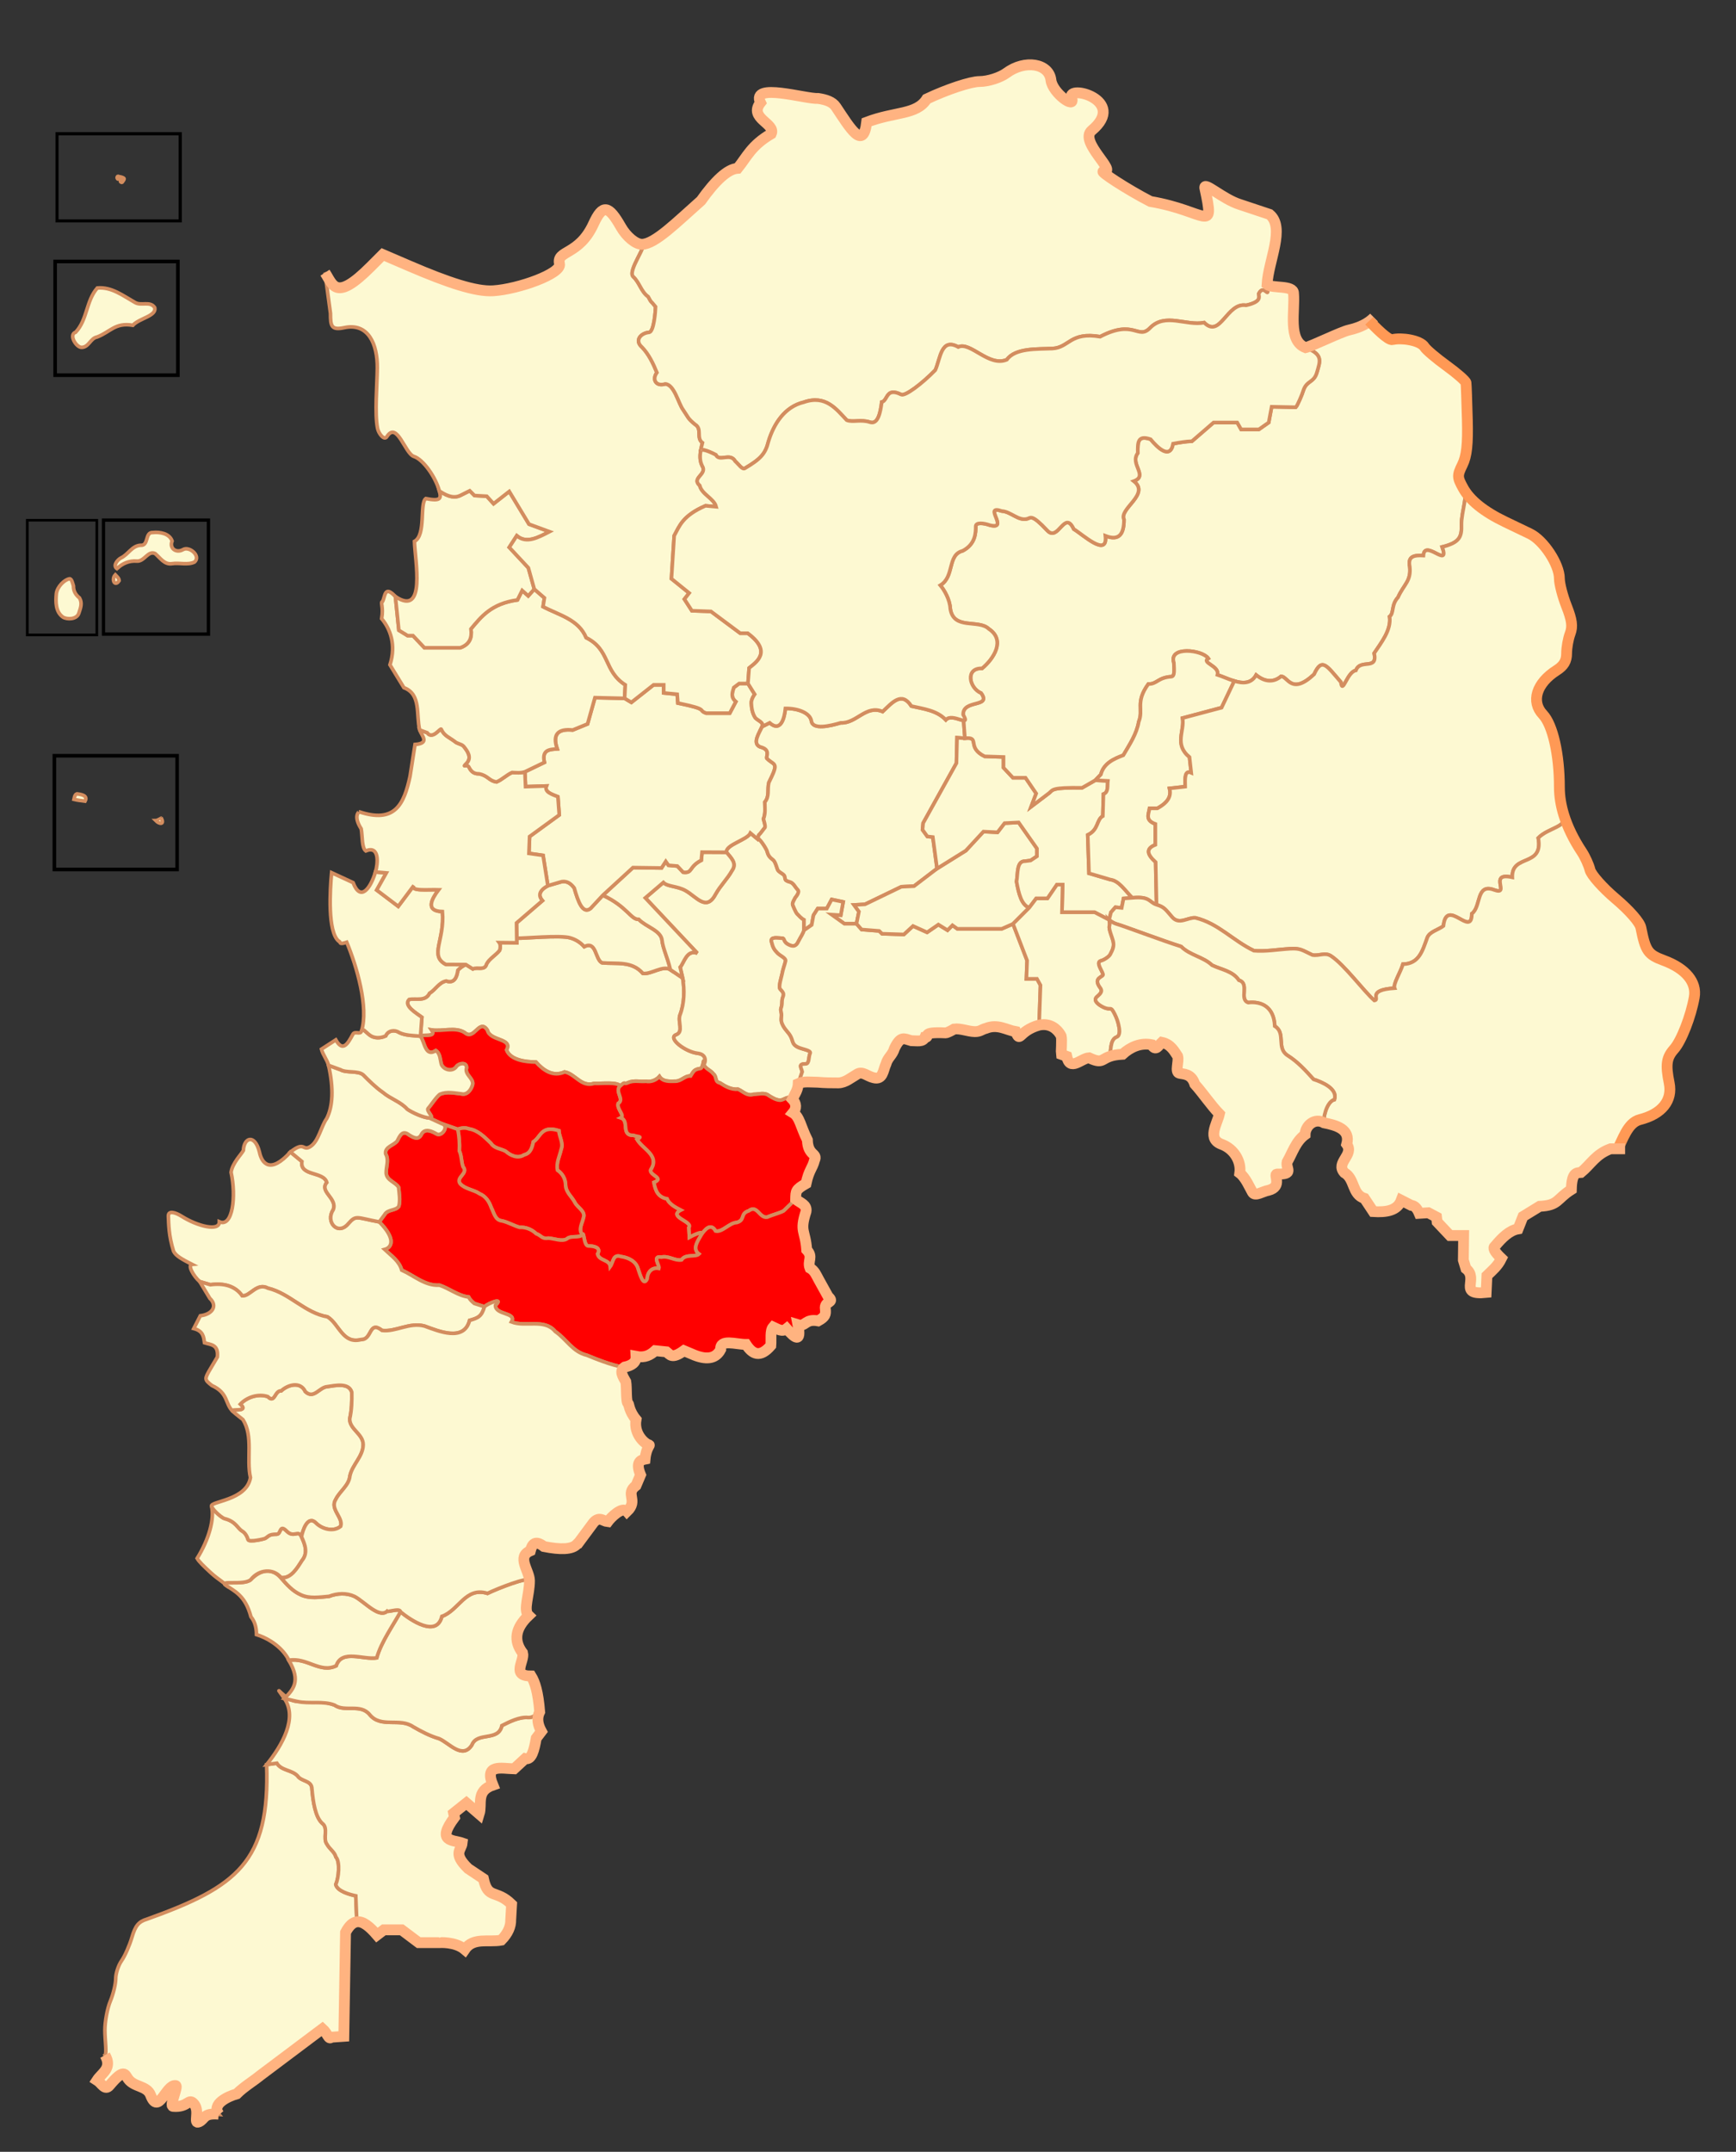 <?xml version="1.0" encoding="UTF-8" standalone="no"?>
<!-- Created with Inkscape (http://www.inkscape.org/) -->
<svg
   xmlns:dc="http://purl.org/dc/elements/1.1/"
   xmlns:cc="http://creativecommons.org/ns#"
   xmlns:rdf="http://www.w3.org/1999/02/22-rdf-syntax-ns#"
   xmlns:svg="http://www.w3.org/2000/svg"
   xmlns="http://www.w3.org/2000/svg"
   xmlns:sodipodi="http://sodipodi.sourceforge.net/DTD/sodipodi-0.dtd"
   xmlns:inkscape="http://www.inkscape.org/namespaces/inkscape"
   id="svg1905"
   sodipodi:version="0.32"
   inkscape:version="0.46"
   width="481"
   height="596"
   version="1.0"
   sodipodi:docbase="C:\Documents and Settings\Administrador\Mis documentos\Mis imágenes\Mapas\V Valparaiso"
   sodipodi:docname="Provincia_de_Quillota.svg"
   inkscape:output_extension="org.inkscape.output.svg.inkscape">
  <rect width="100%" height="100%" fill="#333333" stroke="none"/>
  <defs
     id="defs1908">
    <inkscape:perspective
       sodipodi:type="inkscape:persp3d"
       inkscape:vp_x="0 : 298 : 1"
       inkscape:vp_y="0 : 1000 : 0"
       inkscape:vp_z="481 : 298 : 1"
       inkscape:persp3d-origin="240.5 : 198.66667 : 1"
       id="perspective61" />
  </defs>
  <sodipodi:namedview
     inkscape:window-height="750"
     inkscape:window-width="1280"
     inkscape:pageshadow="2"
     inkscape:pageopacity="0.0"
     guidetolerance="10.0"
     gridtolerance="10.0"
     objecttolerance="10.0"
     borderopacity="1.0"
     bordercolor="#666666"
     pagecolor="#ffffff"
     id="base"
     inkscape:zoom="0.63236227"
     inkscape:cx="48.687363"
     inkscape:cy="338.33618"
     inkscape:window-x="-8"
     inkscape:window-y="-8"
     inkscape:current-layer="svg1905"
     showgrid="false" />
  <g
     id="g2340"
     transform="translate(10.064,8.946)">
    <path
       sodipodi:nodetypes="csssssssccssssscccccccccccccccccc"
       d="M 50.611,576.695 C 46.195,576.336 46.772,578.027 45.03,578.783 C 43.434,579.475 45.331,575.855 43.773,573.901 C 42.144,571.859 42.173,574.865 37.898,574.476 C 36.75,574.372 39.442,568.838 38.614,568.711 C 35.914,568.299 33.865,577.116 31.665,571.358 C 30.646,568.694 27.119,569.215 25.435,566.868 C 24.525,565.598 24.352,563.826 20.262,568.694 C 18.984,570.217 18.102,568.044 16.817,567.239 C 18.15,565.196 21.129,563.922 19.029,560.278 C 19.579,559.938 19,555.869 19,553.409 C 19,550.949 19.675,547.32 20.5,545.346 C 21.325,543.371 22,540.561 22,539.1 C 22,537.64 22.738,535.391 23.641,534.102 C 24.544,532.813 25.829,529.901 26.497,527.63 C 27.44,524.423 28.359,523.306 30.606,522.634 C 55.612,513.663 64.746,506.816 63.82,479.811 L 66.643,479.421 C 67.928,481.501 70.788,481.243 72.389,482.932 C 73.39,484.474 76,484.164 76.328,486.133 C 76.68,490.381 77.352,494.369 79.235,496.089 C 81.011,497.351 79.313,500.267 80.523,501.85 C 81.29,503.251 82.63,503.956 83.009,505.393 C 84.221,506.754 83.79,511.164 82.971,513.036 C 83.408,514.877 86.823,515.8 88.513,516.158 L 88.805,523.36 C 87.706,523.51 86.661,524.395 85.675,526.299 L 85.195,555.072 L 81.758,555.312 C 80.953,556.131 80.749,554.274 79.281,552.968 C 73.572,557.249 67.885,561.528 62.176,565.809 C 60.01,567.573 57.48,569.055 55.542,571.005 C 53.162,571.681 48.181,573.797 50.611,576.695 z "
       style="fill:#fdf9d2;fill-opacity:1;fill-rule:evenodd;stroke:#d38d5f;stroke-width:1;stroke-linecap:butt;stroke-linejoin:miter;stroke-miterlimit:4;stroke-opacity:1"
       id="Santo_Domingo" />
    <path
       sodipodi:nodetypes="cccccccccccccccccccccccccccccccccccccccccc"
       d="M 68.723,461.51 C 64.983,456.16 68.822,462.234 72.257,462.309 C 75.692,462.383 79.442,462.081 82.61,463.323 C 85.518,465.373 89.842,462.796 92.423,466.025 C 95.527,469.748 100.719,466.755 104.406,469.312 C 106.706,470.641 109.056,471.878 111.614,472.618 C 114.455,473.851 118.019,478.44 120.668,474.389 C 122.107,470.602 128.032,473.526 128.991,469.004 C 131.109,467.942 133.805,466.554 136.238,466.765 C 138.671,466.977 140.36,463.372 139.466,465.181 C 138.572,466.99 138.957,468.807 139.945,470.616 L 138.507,472.507 C 137.94,475.763 137.249,478.618 135.443,478.156 L 132.379,480.98 C 128.816,480.878 124.053,479.583 126.491,485.482 C 121.693,487.145 123.581,490.717 122.708,493.502 L 119.164,490.438 L 115.621,493.262 L 115.861,494.434 C 110.726,501.288 115.393,500.616 117.992,501.521 C 117.781,503.5 115.255,504.329 119.644,508.608 L 123.88,511.432 C 125.157,517.307 127.326,514.244 131.686,518.519 L 131.446,522.755 C 131.492,524.643 130.677,526.542 128.835,528.43 C 125.373,529.094 121.058,527.561 118.711,531.014 C 116.086,528.773 111.626,529.118 111.624,529.123 L 105.95,529.123 L 101.234,525.579 L 96.278,525.579 L 94.387,527.018 C 92.402,524.712 90.536,523.123 88.805,523.36 L 88.513,516.158 C 86.823,515.8 83.408,514.877 82.971,513.036 C 83.79,511.164 84.221,506.754 83.009,505.393 C 82.63,503.956 81.29,503.251 80.523,501.85 C 79.313,500.267 81.011,497.351 79.235,496.089 C 77.352,494.369 76.68,490.381 76.328,486.133 C 76,484.164 73.39,484.474 72.389,482.932 C 70.788,481.243 67.928,481.501 66.643,479.421 L 63.82,479.811 C 68.129,474.46 72.464,466.861 68.723,461.51 z "
       style="fill:#fdf9d2;fill-opacity:1;fill-rule:evenodd;stroke:#d38d5f;stroke-width:1;stroke-linecap:butt;stroke-linejoin:miter;stroke-miterlimit:4;stroke-opacity:1"
       id="San_Antonio" />
    <path
       sodipodi:nodetypes="cccccccccccsccccccccc"
       d="M 69.995,450.993 C 74.981,450.027 78.624,454.611 83.079,452.441 C 84.631,447.796 90.616,450.846 94.316,450.242 C 95.571,445.785 98.858,441.246 100.898,437.493 C 103.728,439.787 110.909,444.714 112.364,438.754 C 117.066,437.104 118.905,430.477 125.01,432.386 C 127.711,431.06 136.482,427.612 136.642,428.84 C 136.672,432.785 134.801,436.999 136.402,438.512 C 132.744,441.973 132.116,445.441 134.75,448.902 C 135.326,451.119 131.479,455.292 137.095,455.27 C 138.149,456.968 139.038,459.725 139.466,465.181 C 140.36,463.372 138.671,466.977 136.238,466.765 C 133.805,466.554 131.109,467.942 128.991,469.004 C 128.032,473.526 122.107,470.602 120.668,474.389 C 118.019,478.44 114.455,473.851 111.614,472.618 C 109.056,471.878 106.706,470.641 104.406,469.312 C 100.719,466.755 95.527,469.748 92.423,466.025 C 89.842,462.796 85.518,465.373 82.61,463.323 C 79.442,462.081 75.608,463.066 72.257,462.309 L 68.723,461.51 C 71.122,459.082 73.409,456.744 69.995,450.993 z "
       style="fill:#fdf9d2;fill-opacity:1;fill-rule:evenodd;stroke:#d38d5f;stroke-width:1;stroke-linecap:butt;stroke-linejoin:miter;stroke-miterlimit:4;stroke-opacity:1"
       id="Cartagena" />
    <path
       sodipodi:nodetypes="cccccccccccccc"
       d="M 52.587,430.194 C 50.324,428.636 57.514,430.271 59.401,428.597 C 62.162,425.827 65.163,425.158 67.765,428.089 C 69.368,429.91 70.985,431.742 73.255,432.76 C 75.713,433.921 78.513,433.416 81.116,433.203 C 83.399,432.332 85.927,432.185 88.198,433.239 C 91.097,434.778 95.313,439.8 97.501,436.998 C 96.265,438.11 100.832,436.148 100.898,437.493 C 98.858,441.246 95.571,445.785 94.316,450.242 C 90.616,450.846 84.631,447.796 83.079,452.441 C 78.624,454.611 74.981,450.027 69.978,450.906 C 68.369,447.649 64.868,445.026 60.995,443.802 C 60.992,442.536 60.818,440.502 59.459,438.852 C 57.919,432.949 54.851,431.751 52.587,430.194 z "
       style="opacity:1;fill:#fdf9d2;fill-opacity:1;fill-rule:evenodd;stroke:#d38d5f;stroke-width:1;stroke-linecap:butt;stroke-linejoin:miter;stroke-miterlimit:4;stroke-opacity:1"
       id="El_Tabo" />
    <path
       sodipodi:nodetypes="ccccccsssscccsc"
       d="M 52.587,430.194 C 50.324,428.636 57.514,430.271 59.401,428.597 C 61.701,425.639 65.733,425.428 67.801,427.997 C 70.575,428.37 72.31,425.334 73.585,423.325 C 75.373,421.204 74.439,418.823 73.486,416.705 C 72.534,414.587 71.431,417.196 69.364,415.129 C 67.296,413.061 67.864,415.997 66.601,415.997 C 64.233,415.997 64.376,416.66 63.301,417.197 C 63.171,417.262 59.077,418.316 58.675,417.513 C 58.629,417.421 58.296,415.854 57.001,415.097 C 55.768,414.377 55.287,412.445 52.163,411.675 C 51.676,411.609 49.151,409.675 48.557,408.267 C 49.376,411.738 47.899,417.292 44.557,422.688 C 45.107,423.629 46.305,424.783 48.367,426.689 C 50.43,428.594 52.587,429.719 52.587,430.194 z "
       style="fill:#fdf9d2;fill-opacity:1;fill-rule:evenodd;stroke:#d38d5f;stroke-width:1;stroke-linecap:butt;stroke-linejoin:miter;stroke-miterlimit:4;stroke-opacity:1"
       id="El_Quisco" />
    <path
       sodipodi:nodetypes="cssssscscccccccccccccccc"
       d="M 73.486,416.705 C 72.534,414.587 71.431,417.196 69.364,415.129 C 67.296,413.061 67.864,415.997 66.601,415.997 C 64.233,415.997 64.376,416.66 63.301,417.197 C 63.171,417.262 59.077,418.316 58.675,417.513 C 58.629,417.421 58.296,415.854 57.001,415.097 C 55.768,414.377 55.287,412.445 52.163,411.675 C 51.676,411.609 49.151,409.675 48.557,408.267 C 47.964,406.86 58.269,406.726 59.328,400.327 C 58.153,395.045 60.196,388.973 57.247,384.247 C 56.77,383.852 55.573,382.979 54.455,381.993 C 53.338,381.006 59.179,382.438 56.527,379.97 C 58.378,378.002 61.506,377.009 64.129,377.88 C 66.144,379.912 65.986,376.151 67.849,376.28 C 69.763,374.529 73.207,373.617 74.533,376.495 C 76.885,378.726 78.375,375.271 80.615,375.123 C 82.748,374.808 86.61,373.942 87.4,376.64 C 87.457,379.123 87.385,381.597 86.836,384.033 C 86.772,386.942 90.597,388.199 90.57,391.23 C 90.517,394.486 87.562,396.73 86.893,399.827 C 86.639,402.515 84.104,404.053 82.979,406.334 C 81.236,409.066 85.115,411.318 84.333,413.811 C 82.353,415.45 79.175,414.603 77.487,412.902 C 75.228,410.596 73.774,414.957 73.486,416.705 z "
       style="fill:#fdf9d2;fill-opacity:1;fill-rule:evenodd;stroke:#d38d5f;stroke-width:1;stroke-linecap:butt;stroke-linejoin:miter;stroke-miterlimit:4;stroke-opacity:1"
       id="Algarrobo" />
  </g>
  <g
     id="g2441"
     style="fill:#fdf9d2;fill-opacity:1">
    <path
       inkscape:label="#path1949"
       sodipodi:nodetypes="cccccccccccccsccccccssscccccsccccccccc"
       d="M 116.507,287.008 L 116.899,281.763 C 115.496,280.709 111.658,278.55 113.352,276.828 C 115.347,276.443 117.843,277.458 119.011,275.108 C 120.677,274.108 121.598,272.115 123.621,271.707 C 125.917,272.523 126.617,270.562 126.862,268.713 C 127.461,268.083 128.254,267.509 129.067,267.161 L 131.014,268.378 C 132.256,267.741 134.311,268.947 134.81,267.015 C 135.529,265.553 137.497,264.482 138.447,263.202 C 138.646,262.616 138.726,261.614 138.315,261.077 L 143.182,261.131 L 143.182,259.861 C 145.153,259.935 155.178,258.966 157.93,259.747 C 159.367,260.155 160.704,260.904 161.871,262.198 C 165.309,260.462 164.854,265.701 166.795,266.675 C 170.828,267.054 175.029,266.058 178.128,269.607 C 180.342,269.969 183.739,267.234 185.757,268.598 L 189.149,270.89 C 189.705,274.197 189.659,277.855 188.393,281.162 C 187.744,283.007 189.479,285.816 187.346,286.605 C 184.887,287.516 189.894,291.362 193.314,291.741 C 196.735,292.12 194.863,295.843 194.941,294.307 C 195.019,292.772 194.8,296.103 193.969,295.963 C 192.258,296.218 192.141,296.794 191.356,298.023 C 189.671,297.941 188.753,299.535 187.062,299.475 C 185.539,299.524 183.648,299.634 182.711,298.163 C 181.832,299.145 180.43,299.763 178.984,299.491 C 177.37,299.645 175.554,299.156 174.068,299.851 C 172.581,300.547 173.575,299.268 171.87,300.769 C 170.841,299.595 166.771,300.184 164.642,300.068 C 161.102,301.253 159.357,297.412 156.448,296.901 C 153.223,298.366 150.539,296.455 148.494,294.166 C 145.633,294.134 141.456,293.657 140.337,290.826 C 142.16,287.523 135.754,288.419 135.04,285.343 C 132.779,281.913 131.427,288.407 128.742,286.001 C 126.167,284.358 122.56,285.743 119.597,285.273 C 121.149,287.512 116.931,286.362 116.507,287.008 z"
       style="fill:#fdf9d2;fill-opacity:1;fill-rule:evenodd;stroke:#d38d5f;stroke-width:1;stroke-linecap:butt;stroke-linejoin:miter;stroke-miterlimit:4;stroke-opacity:1"
       id="Quillota" />
    <path
       inkscape:label="#path1937"
       sodipodi:nodetypes="ccsssssssssccssssssssssssssscccsccccccssccccccscccc"
       d="M 207.915,230.742 L 209.863,232.361 C 210.206,231.674 212.379,235.124 212.54,235.768 C 212.834,236.945 213.256,237.461 214.243,238.202 C 214.816,238.632 215.32,240.598 215.46,240.879 C 215.794,241.547 216.635,241.81 217.163,242.339 C 217.91,243.085 216.834,243.777 218.867,244.286 C 219.869,244.536 220.327,245.746 221.057,246.476 C 221.71,247.128 220.369,248.582 220.327,248.666 C 219.785,249.75 219.809,249.52 219.597,250.37 C 219.541,250.595 220.545,252.777 220.814,253.047 C 221.424,253.656 221.989,254.364 222.761,254.75 L 222.761,257.67 C 222.523,258.623 221.797,259.597 221.301,260.591 C 220.921,261.35 220.455,262.443 218.867,261.807 C 216.74,260.957 217.591,259.861 216.677,259.861 C 215.629,259.861 213.374,259.306 213.756,260.834 C 214.146,262.391 214.445,262.983 215.46,263.998 C 216.246,264.784 217.817,265.356 217.65,266.188 C 217.481,267.034 216.896,268.526 216.677,269.838 C 216.562,270.524 215.589,273.375 216.19,273.976 C 217.864,275.65 216.677,275.737 216.677,277.383 C 216.677,279.433 216.115,279.03 216.433,280.303 C 216.754,281.585 216.2,282.275 216.677,283.467 C 217.366,285.189 218.46,285.816 219.11,287.117 C 219.798,288.493 219.453,289.235 221.057,290.037 C 222.209,290.613 224.877,290.916 224.464,291.741 C 223.993,292.684 224.302,294.661 223.247,294.661 C 220.996,294.661 222.05,295.719 222.274,296.851 L 221.171,300.125 C 221.096,301.892 220.215,303.036 219.546,304.441 C 218.382,303.246 217.229,304.772 216.106,304.723 C 214.983,304.674 213.995,304.052 213.062,303.484 C 211.793,302.465 210.218,303.113 208.772,303.109 C 207.017,303.696 205.889,302.3 204.492,301.683 C 202.635,301.848 200.994,300.939 199.497,299.955 C 197.912,299.619 198.714,298.323 197.675,297.461 C 196.883,296.322 194.897,295.905 194.941,294.307 C 194.863,295.843 196.735,292.12 193.314,291.741 C 189.894,291.362 184.887,287.516 187.346,286.605 C 189.479,285.816 187.744,283.007 188.393,281.162 C 189.659,277.855 189.705,274.197 189.149,270.89 L 188.447,267.892 C 189.55,266.683 190.223,262.937 193.208,264.011 L 178.799,248.696 L 183.802,244.424 C 184.924,245.604 187.627,245.376 189.927,246.666 C 193.091,248.442 195.707,252.552 198.302,247.618 C 199.579,245.303 201.521,243.462 202.793,241.171 C 204.322,239.089 202.502,237.593 201.29,236.065 C 200.95,233.982 207.094,232.612 207.915,230.742 z"
       style="fill:#fdf9d2;fill-opacity:1;fill-rule:evenodd;stroke:#d38d5f;stroke-width:1;stroke-linecap:butt;stroke-linejoin:miter;stroke-miterlimit:4;stroke-opacity:1"
       id="Hijuelas" />
    <path
       id="La_Cruz"
       style="fill:#fdf9d2;fill-opacity:1;fill-rule:evenodd;stroke:#d38d5f;stroke-width:1;stroke-linecap:butt;stroke-linejoin:miter;stroke-miterlimit:4;stroke-opacity:1"
       d="M 143.182,259.861 C 145.153,259.935 155.178,258.966 157.93,259.747 C 159.367,260.155 160.704,260.904 161.871,262.198 C 165.309,260.462 164.854,265.701 166.795,266.675 C 170.828,267.054 175.029,266.058 178.128,269.607 C 180.342,269.969 183.739,267.234 185.757,268.598 C 184.917,265.05 183.661,262.641 183.443,260.461 C 183.165,257.701 179.044,256.767 176.975,254.633 C 174.847,254.782 173.715,251.041 167.031,247.961 L 163.633,251.612 C 161.499,253.255 160.242,249.93 159.101,245.947 C 158.243,244.81 157.227,243.988 155.702,244.185 L 151.8,245.318 C 149.289,246.702 149.114,248.087 150.29,249.472 L 143.115,255.64 L 143.182,259.861 z"
       sodipodi:nodetypes="csccccsccccccccc"
       inkscape:label="#path1949" />
    <path
       inkscape:label="#path2030"
       id="Calera"
       style="fill:#fdf9d2;fill-opacity:1;fill-rule:evenodd;stroke:#d38d5f;stroke-width:1;stroke-linecap:butt;stroke-linejoin:miter;stroke-miterlimit:4;stroke-opacity:1"
       d="M 167.031,247.961 C 173.715,251.041 174.847,254.782 176.975,254.633 C 179.044,256.767 183.165,257.701 183.443,260.461 C 183.661,262.641 184.917,265.05 185.757,268.598 L 189.149,270.89 L 188.447,267.892 C 189.55,266.683 190.223,262.937 193.208,264.011 L 178.799,248.696 L 183.802,244.424 C 184.924,245.604 187.627,245.376 189.927,246.666 C 193.091,248.442 195.707,252.552 198.302,247.618 C 199.579,245.303 201.521,243.462 202.793,241.171 C 204.322,239.089 202.502,237.593 201.29,236.065 L 194.523,236.028 L 194.309,238.275 C 190.732,240.117 191.992,241.937 189.28,241.592 L 187.675,239.88 L 185.214,239.666 L 184.465,238.596 L 183.288,240.415 L 175.371,240.308 L 167.031,247.961 z"
       sodipodi:nodetypes="ccsccccccscccccccccccc" />
    <path
       sodipodi:nodetypes="ccscccccccccccccccccccccccccccccccccccccccccccccccccccc"
       d="M 209.863,232.361 L 210.223,231.327 C 210.817,230.787 211.535,229.641 211.904,229.273 C 212.206,228.971 211.581,227.048 211.53,226.845 C 212.135,225.255 211.93,223.952 211.904,222.178 C 213.278,220.542 212.54,218.711 213.024,216.763 C 213.159,216.494 214.332,214.146 214.518,213.402 C 215.236,211.312 213.899,211.54 212.464,210.041 C 212.267,209.364 213.608,207.617 210.597,206.867 C 208.35,205.896 210.365,203.044 211.157,201.265 C 211.731,200.117 210.157,199.705 209.29,198.838 C 208.403,197.554 208.216,195.834 208.17,194.73 C 208.123,193.626 209.103,192.303 209.103,192.303 L 207.236,189.315 L 204.809,189.315 L 203.315,190.436 C 202.936,191.743 202.335,193.05 203.875,194.357 L 202.195,197.531 L 195.66,197.531 C 193.151,196.612 196.686,196.557 187.818,194.73 L 187.631,192.303 L 183.897,191.929 L 183.897,189.689 L 181.096,189.689 L 174.934,194.544 L 173.067,193.423 L 164.851,193.237 L 162.798,200.518 L 158.69,202.199 C 154.614,201.778 152.996,203.368 154.395,207.427 C 152.282,207.586 150.057,207.614 150.848,211.161 L 145.433,213.775 L 145.62,217.883 L 151.408,217.696 C 150.77,219.371 152.822,219.969 154.582,220.684 L 154.956,225.725 L 146.74,231.7 L 146.553,236.368 L 150.474,236.928 L 151.8,245.318 L 155.702,244.185 C 157.227,243.988 158.243,244.81 159.101,245.947 C 160.242,249.93 161.499,253.255 163.633,251.612 L 167.031,247.961 L 175.371,240.308 L 183.288,240.415 L 184.465,238.596 L 185.214,239.666 L 187.675,239.88 L 189.28,241.592 C 191.992,241.937 190.732,240.117 194.309,238.275 L 194.523,236.028 L 201.29,236.065 C 200.95,233.982 207.094,232.612 207.915,230.742 L 209.863,232.361 z"
       style="fill:#fdf9d2;fill-opacity:1;fill-rule:evenodd;stroke:#d38d5f;stroke-width:1;stroke-linecap:butt;stroke-linejoin:miter;stroke-miterlimit:4;stroke-opacity:1"
       id="Nogales" />
  </g>
  <g
     id="g2466"
     style="fill:#ff0000;fill-opacity:1">
    <path
       sodipodi:nodetypes="cccccccccscccccccccccccccscccccccccccccccccccccccccccc"
       d="M 119.597,285.273 C 121.149,287.512 116.931,286.362 116.507,287.008 C 117.697,288.623 117.799,292.908 120.763,290.985 C 122.05,291.849 121.918,293.568 122.327,294.892 C 123.095,296.468 125.524,296.936 126.522,295.326 C 127.289,294.411 129.364,294.154 129.268,295.771 C 128.701,297.641 131.171,298.619 130.966,300.283 C 130.664,301.694 129.465,303.42 127.824,302.967 C 125.892,302.759 123.847,302.294 121.979,303.048 C 121.081,303.5 119.306,306.279 118.632,306.986 C 117.957,307.694 120.684,309.743 118.988,309.66 L 122.412,311.241 L 126.835,312.777 C 127.829,312.394 128.919,312.272 129.929,312.667 C 132.444,313.069 134.263,314.964 136.012,316.649 C 136.941,318.11 138.701,318.138 140.08,318.865 C 141.46,320.09 143.505,321.027 145.229,319.875 C 147.017,319.468 147.454,317.815 147.779,316.273 C 149.872,314.977 149.891,311.606 154.846,313.172 C 154.937,314.905 156.17,316.577 155.478,318.345 C 155.058,320.234 154.024,322.152 154.469,324.12 C 155.918,325.118 156.717,326.624 156.721,328.427 C 156.845,330.301 158.46,331.486 159.271,333.062 C 159.963,334.481 162.321,335.489 161.646,337.303 C 161.33,338.811 160.197,340.506 161.296,341.948 C 161.904,340.88 161.679,345.112 163.024,345.106 C 164.37,345.1 166.682,345.458 165.563,347.316 C 165.944,349.272 168.894,348.837 169.081,350.82 C 169.992,349.601 169.776,347.281 172.047,348.036 C 174.071,348.297 176.284,349.361 176.813,351.513 C 177.201,352.514 178.21,356.644 179.31,354.228 C 179.396,352.377 180.593,350.939 182.562,351.327 C 182.859,350.446 180.559,347.782 183.262,348.198 C 185.247,347.744 186.99,349.292 188.839,348.966 C 189.946,347.236 192.737,348.291 193.684,347.326 C 191.661,345.835 193.454,343.604 194.339,341.988 C 195.224,340.372 191.011,342.693 191.011,342.693 L 190.864,340.018 C 192.185,338.329 184.928,337.064 188.657,335.159 C 187.908,334.764 185.488,333.697 184.843,332.043 C 182.289,331.558 181.602,329.781 181.189,327.511 C 184.553,326.189 179.045,325.36 180.542,323.655 C 182.58,319.886 178.148,318.316 176.506,315.593 C 178.348,314.641 176.555,314.901 175.57,314.466 C 171.882,314.57 174.526,310.428 172.012,309.604 C 173.226,308.979 170.86,307.189 171.287,305.643 C 173.161,304.497 170.165,302.269 171.87,300.769 C 170.841,299.595 166.771,300.184 164.642,300.068 C 161.102,301.253 159.357,297.412 156.448,296.901 C 153.223,298.366 150.539,296.455 148.494,294.166 C 145.633,294.134 141.456,293.657 140.337,290.826 C 142.16,287.523 135.754,288.419 135.04,285.343 C 132.779,281.913 131.427,288.407 128.742,286.001 C 126.167,284.358 122.56,285.743 119.597,285.273 z"
       style="fill:#ff0000;fill-opacity:1;fill-rule:evenodd;stroke:#d38d5f;stroke-width:1;stroke-linecap:butt;stroke-linejoin:miter;stroke-miterlimit:4;stroke-opacity:1"
       id="Limache" />
    <path
       sodipodi:nodetypes="ccccccscccccccccccscccccccccccccccccc"
       d="M 220.452,332.149 C 220.504,329.864 220.449,329.482 223.329,327.833 C 224.166,323.961 225.092,323.665 225.674,321.359 C 226.621,319.358 223.837,320.179 223.702,315.764 C 221.811,311.993 221.584,309.334 219.732,308.224 C 220.726,307.043 220.71,305.635 219.546,304.441 C 218.382,303.246 217.229,304.772 216.106,304.723 C 214.983,304.674 213.995,304.052 213.062,303.484 C 211.793,302.465 210.218,303.113 208.772,303.109 C 207.017,303.696 205.889,302.3 204.492,301.683 C 202.635,301.848 200.994,300.939 199.497,299.955 C 197.912,299.619 198.714,298.323 197.675,297.461 C 196.883,296.322 194.897,295.905 194.941,294.307 C 195.019,292.772 194.8,296.103 193.969,295.963 C 192.258,296.218 192.141,296.794 191.356,298.023 C 189.671,297.941 188.753,299.535 187.062,299.475 C 185.539,299.524 183.648,299.634 182.711,298.163 C 181.832,299.145 180.43,299.763 178.984,299.491 C 177.37,299.645 175.554,299.156 174.068,299.851 C 172.581,300.547 173.575,299.268 171.87,300.769 C 170.165,302.269 173.161,304.497 171.287,305.643 C 170.86,307.189 173.226,308.979 172.012,309.604 C 174.526,310.428 171.882,314.57 175.57,314.466 C 176.555,314.901 178.348,314.641 176.506,315.593 C 178.148,318.316 182.58,319.886 180.542,323.655 C 179.045,325.36 184.553,326.189 181.189,327.511 C 181.602,329.781 182.289,331.558 184.843,332.043 C 185.488,333.697 187.908,334.764 188.657,335.159 C 184.928,337.064 192.185,338.329 190.864,340.018 L 191.011,342.693 C 191.011,342.693 195.224,340.372 194.339,341.988 C 195.341,340.487 196.963,338.645 198.268,340.97 C 200.104,341.411 202.134,338.651 204.168,338.613 C 206.597,337.888 204.97,336.168 207.456,335.377 C 209.813,333.576 210.397,337.513 212.584,337.125 C 213.884,336.516 217.125,335.668 217.308,335.214 L 220.452,332.149 z"
       style="fill:#ff0000;fill-opacity:1;fill-rule:evenodd;stroke:#d38d5f;stroke-width:1;stroke-linecap:butt;stroke-linejoin:miter;stroke-miterlimit:4;stroke-opacity:1"
       id="Olmue" />
    <path
       sodipodi:nodetypes="cccccccccccccccccccccccc"
       id="Villa_Alemana"
       d="M 126.835,312.777 C 127.232,314.75 127.377,316.775 127.271,318.783 C 127.918,320.166 127.787,321.733 128.282,323.151 C 129.903,325.024 126.165,326.061 127.485,327.849 C 128.88,329.395 131.191,329.486 132.866,330.63 C 134.588,331.339 135.539,332.832 136.128,334.522 C 136.887,335.937 137.151,337.984 139.111,338.161 C 140.803,338.547 142.292,339.469 143.943,339.94 C 145.688,339.863 147.283,340.493 148.551,341.692 C 150.099,342.28 150.075,343.223 151.978,342.935 C 153.501,343.035 155.756,343.974 157.058,343.146 C 158.194,342.095 160.689,343.015 161.296,341.948 C 160.197,340.506 161.33,338.811 161.646,337.303 C 162.321,335.489 159.963,334.481 159.271,333.062 C 158.46,331.486 156.845,330.301 156.721,328.427 C 156.717,326.624 155.918,325.118 154.469,324.12 C 154.024,322.152 155.058,320.234 155.478,318.345 C 156.17,316.577 154.937,314.905 154.846,313.172 C 149.891,311.606 149.872,314.977 147.779,316.273 C 147.454,317.815 147.017,319.468 145.229,319.875 C 143.505,321.027 141.46,320.09 140.08,318.865 C 138.701,318.138 136.941,318.11 136.012,316.649 C 134.263,314.964 132.444,313.069 129.929,312.667 C 128.919,312.272 127.829,312.394 126.835,312.777 z"
       style="fill:#ff0000;fill-opacity:1;fill-rule:evenodd;stroke:#d38d5f;stroke-width:1;stroke-linecap:butt;stroke-linejoin:miter;stroke-miterlimit:4;stroke-opacity:1" />
    <path
       sodipodi:nodetypes="cccccccccccccccccccccccccccccccccccccccccccccccccscccccccccccccccccccc"
       d="M 134.234,361.921 L 131.419,361.029 C 130.799,360.52 130.201,359.978 129.844,359.241 C 126.939,358.907 124.543,356.896 121.768,355.963 C 117.782,356.218 114.732,353.312 111.308,351.794 C 110.625,349.267 108.412,347.826 106.569,346.071 C 108.665,345.522 109.683,343.045 105.085,338.441 L 106.569,336.421 C 107.374,334.906 109.653,335.413 110.505,334.123 C 110.954,332.4 110.604,330.541 110.432,328.836 C 109.479,327.343 107.211,327.008 106.996,324.978 C 106.925,323.156 107.843,321.33 106.845,319.579 C 106.573,317.596 109.128,317.269 110.063,316.013 C 110.792,314.57 111.508,312.894 113.346,314.349 C 114.663,315.161 116.004,315.89 116.817,314.083 C 117.757,312.432 119.722,313.332 120.961,314.074 C 122.45,314.954 124.571,311.769 122.412,311.241 L 126.835,312.777 C 127.232,314.75 127.377,316.775 127.271,318.783 C 127.918,320.166 127.787,321.733 128.282,323.151 C 129.903,325.024 126.165,326.061 127.485,327.849 C 128.88,329.395 131.191,329.486 132.866,330.63 C 134.588,331.339 135.539,332.832 136.128,334.522 C 136.887,335.937 137.151,337.984 139.111,338.161 C 140.803,338.547 142.292,339.469 143.943,339.94 C 145.688,339.863 147.283,340.493 148.551,341.692 C 150.099,342.28 150.075,343.223 151.978,342.935 C 153.501,343.035 155.756,343.974 157.058,343.146 C 158.194,342.095 160.689,343.015 161.296,341.948 C 161.904,340.88 161.679,345.112 163.024,345.106 C 164.37,345.1 166.682,345.458 165.563,347.316 C 165.944,349.272 168.894,348.837 169.081,350.82 C 169.992,349.601 169.776,347.281 172.047,348.036 C 174.071,348.297 176.284,349.361 176.813,351.513 C 177.201,352.514 178.21,356.644 179.31,354.228 C 179.396,352.377 180.593,350.939 182.562,351.327 C 182.859,350.446 180.559,347.782 183.262,348.198 C 185.247,347.744 186.99,349.292 188.839,348.966 C 189.946,347.236 192.737,348.291 193.684,347.326 C 191.661,345.835 193.454,343.604 194.339,341.988 C 195.341,340.487 196.963,338.645 198.268,340.97 C 200.104,341.411 202.134,338.651 204.168,338.613 C 206.597,337.888 204.97,336.168 207.456,335.377 C 209.813,333.576 210.397,337.513 212.584,337.125 C 213.884,336.516 217.125,335.668 217.308,335.214 L 220.452,332.149 C 221.741,333.226 223.647,333.635 223.329,335.559 C 221.467,341.284 223.146,340.693 223.516,346.189 C 225.411,348.175 223.632,349.26 224.422,351.225 C 225.753,351.957 226.209,353.292 226.819,354.369 C 227.75,356.008 228.544,357.52 229.457,359.138 C 231.538,360.968 228.239,360.243 228.684,362.628 C 228.82,364.072 228.715,364.723 226.686,365.851 C 223.006,365.173 223.265,367.579 221.091,366.917 C 222.09,372.129 220.243,370.621 217.947,368.009 C 216.697,369.029 215.468,368.123 214.218,367.557 C 213.325,368.592 213.732,370.924 213.578,372.699 C 210.565,376.198 208.474,375.099 206.704,372.379 C 203.899,372.387 199.447,370.753 199.671,373.791 C 198.462,376.095 196.186,376.809 192.477,375.363 L 189.493,374.111 C 186.134,376.54 185.642,375.186 184.671,374.43 L 181.527,374.111 C 180.24,375.277 178.751,376.166 176.225,375.683 C 176.319,377.354 175.069,378.217 173.082,378.64 C 174.785,377.622 175.776,380.886 162.595,375.363 C 158.666,374.466 156.965,370.921 153.836,368.785 C 150.834,365.144 145.576,367.66 141.696,366.134 C 143.316,363.435 137.199,364.318 137.272,361.541 C 139.737,359.197 135.294,360.932 134.234,361.921 z"
       style="fill:#ff0000;fill-opacity:1;fill-rule:evenodd;stroke:#d38d5f;stroke-width:1;stroke-linecap:butt;stroke-linejoin:miter;stroke-miterlimit:4;stroke-opacity:1"
       id="Quilpue" />
  </g>
  <g
     id="g2457">
    <path
       id="Valparaiso"
       style="fill:#fdf9d2;fill-opacity:1;fill-rule:evenodd;stroke:#d38d5f;stroke-width:1;stroke-linecap:butt;stroke-linejoin:miter;stroke-miterlimit:4;stroke-opacity:1"
       d="M 134.234,361.921 L 131.419,361.029 C 130.799,360.52 130.201,359.978 129.844,359.241 C 126.939,358.907 124.543,356.896 121.768,355.963 C 117.782,356.218 114.732,353.312 111.308,351.794 C 110.625,349.267 108.412,347.826 106.569,346.071 C 108.665,345.522 109.683,343.045 105.085,338.441 C 98.684,337.243 98.694,336.446 96.511,338.911 C 93.607,342.392 90.119,338.396 92.303,335.127 C 93.633,331.853 88.368,330.126 90.559,327.524 C 89.669,324.355 83.052,325.876 83.649,321.704 L 80.47,319.081 C 74.87,325.294 72.507,322.231 71.879,319.056 C 70.63,314.054 67.58,314.995 67.428,318.672 C 66.845,319.761 64.389,322.154 64.026,324.7 C 65.499,331.421 64.454,340.048 60.778,338.399 C 60.823,341.215 54.644,339.601 50.388,336.916 C 48.607,335.792 46.57,335.182 46.645,336.878 C 46.734,338.882 46.735,342.326 48.098,346.587 C 48.749,347.888 50.48,348.806 53.227,350.217 C 51.859,350.345 53.634,353.516 55.34,354.971 L 58.289,355.845 C 61.864,355.356 65.105,356.077 67.111,358.92 C 69.291,359.137 71.137,355.136 74.247,356.8 C 80.265,358.244 84.505,363.674 90.717,364.731 C 93.964,366.684 94.905,372.375 100.059,371.034 C 103.198,371.112 102.147,365.6 105.863,368.508 C 109.688,368.959 113.456,366.158 117.63,367.295 C 121.542,368.703 128.557,371.739 130.117,365.718 C 132.466,365.058 133.471,364.636 134.234,361.921 z M 21.302,219.882 C 20.647,220.067 20.543,221.257 20.506,221.413 C 21.512,221.666 22.573,221.77 23.567,221.903 C 24.383,220.376 22.665,220.041 21.302,219.882 z M 44.687,226.616 C 44.681,226.613 43.576,227.29 43.157,227.29 C 44.142,228.299 45.646,228.456 44.687,226.616 z"
       sodipodi:nodetypes="ccccccccccccccccssccccccccccccccccccc" />
    <path
       sodipodi:nodetypes="ccccccccccccccccscscccccccccccccccccccccccccccccccccccccccccc"
       d="M 55.34,354.971 L 58.289,355.845 C 61.864,355.356 65.105,356.077 67.111,358.92 C 69.291,359.137 71.137,355.136 74.247,356.8 C 80.265,358.244 84.505,363.674 90.717,364.731 C 93.964,366.684 94.905,372.375 100.059,371.034 C 103.198,371.112 102.147,365.6 105.863,368.508 C 109.688,368.959 113.456,366.158 117.63,367.295 C 121.542,368.703 128.557,371.739 130.117,365.718 C 132.466,365.058 133.471,364.636 134.234,361.921 C 135.294,360.932 139.737,359.197 137.272,361.541 C 137.199,364.318 143.316,363.435 141.696,366.134 C 145.576,367.66 150.834,365.144 153.836,368.785 C 156.965,370.921 158.666,374.466 162.595,375.363 C 175.776,380.886 174.785,377.622 173.082,378.64 C 171.485,379.711 172.587,381.243 173.401,382.716 C 173.681,384.277 173.387,388.534 174.067,388.791 C 174.28,388.871 174.265,390.83 176.225,393.187 C 175.499,397.371 178.879,400.005 179.742,400.167 C 180.369,400.284 179.057,400.693 178.73,404.137 C 177.165,404.448 176.15,405.303 177.478,408.506 L 176.225,411.463 C 173.027,413.848 176.999,415.51 173.721,418.657 C 172.366,417.094 169.146,420.434 168.392,421.481 C 167.126,421.352 166.141,419.913 164.503,421.641 L 160.293,427.316 C 160.222,427.315 160.122,427.398 159.92,427.635 C 158.585,429.257 155.176,429.244 150.702,428.355 C 148.328,426.518 147.446,427.618 146.945,429.527 C 143.034,431.185 146.668,435 146.706,437.786 C 146.546,436.557 137.775,440.006 135.074,441.332 C 128.969,439.423 127.13,446.049 122.428,447.699 C 120.972,453.659 113.792,448.732 110.962,446.439 C 110.895,445.093 106.328,447.056 107.565,445.943 C 105.377,448.745 101.161,443.723 98.262,442.185 C 95.991,441.13 93.463,441.278 91.18,442.148 C 88.576,442.362 85.777,442.866 83.319,441.706 C 81.049,440.688 79.432,438.856 77.847,436.989 C 80.639,437.315 82.374,434.28 83.649,432.27 C 85.437,430.15 84.503,427.768 83.55,425.65 C 83.838,423.902 85.292,419.542 87.55,421.848 C 89.238,423.548 92.417,424.396 94.397,422.757 C 95.178,420.264 91.3,418.012 93.042,415.279 C 94.168,412.998 96.703,411.461 96.957,408.772 C 97.626,405.675 100.581,403.432 100.634,400.175 C 100.661,397.145 96.836,395.888 96.9,392.978 C 97.449,390.543 97.52,388.069 97.464,385.586 C 96.673,382.887 92.811,383.754 90.679,384.069 C 88.439,384.216 86.949,387.671 84.597,385.441 C 83.271,382.563 79.827,383.475 77.913,385.226 C 76.05,385.097 76.208,388.857 74.193,386.825 C 71.57,385.955 68.442,386.947 66.591,388.915 C 69.242,391.383 63.402,389.952 64.519,390.938 C 62.285,388.774 63.318,385.838 58.706,383.753 C 56.599,382.088 56.594,382.01 58.394,378.963 L 60.224,375.866 C 60.587,372.336 58.382,372.477 56.662,371.923 C 56.421,370.327 56.357,368.666 53.688,367.98 L 55.501,364.443 C 58.95,364.021 60.322,361.645 58.137,359.613 L 55.34,354.971 z"
       style="fill:#fdf9d2;fill-opacity:1;fill-rule:evenodd;stroke:#d38d5f;stroke-width:1;stroke-linecap:butt;stroke-linejoin:miter;stroke-miterlimit:4;stroke-opacity:1"
       id="Casablanca" />
    <path
       sodipodi:nodetypes="ccccccccccccccccccccccccc"
       d="M 91.031,295.075 L 94.345,296.287 C 95.952,297.241 99.207,296.471 100.647,297.712 C 102.361,299.442 104.087,301.164 106.093,302.56 C 108.197,304.362 111.011,305.129 112.88,307.238 C 114.225,308.154 117.293,309.578 118.988,309.66 L 122.412,311.241 C 124.571,311.769 122.45,314.954 120.961,314.074 C 119.722,313.332 117.757,312.432 116.817,314.083 C 116.004,315.89 114.663,315.161 113.346,314.349 C 111.508,312.894 110.792,314.57 110.063,316.013 C 109.128,317.269 106.573,317.596 106.845,319.579 C 107.843,321.33 106.925,323.156 106.996,324.978 C 107.211,327.008 109.479,327.343 110.432,328.836 C 110.604,330.541 110.954,332.4 110.505,334.123 C 109.653,335.413 107.374,334.906 106.569,336.421 L 105.085,338.441 C 98.684,337.243 98.694,336.446 96.511,338.911 C 93.607,342.392 90.119,338.396 92.303,335.127 C 93.633,331.853 88.368,330.126 90.559,327.524 C 89.669,324.355 83.052,325.876 83.649,321.704 L 80.47,319.081 C 84.575,315.858 83.772,319.001 86.029,317.545 C 88.275,316.113 88.977,311.913 90.527,309.804 C 92.21,306.494 92.492,301.584 91.031,295.075 z"
       style="fill:#fdf9d2;fill-opacity:1;fill-rule:evenodd;stroke:#d38d5f;stroke-width:1;stroke-linecap:butt;stroke-linejoin:miter;stroke-miterlimit:4;stroke-opacity:1"
       id="Vina_del_Mar" />
    <path
       sodipodi:nodetypes="ccccccccccccccccccccccc"
       d="M 118.988,309.66 C 120.684,309.743 117.957,307.694 118.632,306.986 C 119.306,306.279 121.081,303.5 121.979,303.048 C 123.847,302.294 125.892,302.759 127.824,302.967 C 129.465,303.42 130.664,301.694 130.966,300.283 C 131.171,298.619 128.701,297.641 129.268,295.771 C 129.364,294.154 127.289,294.411 126.522,295.326 C 125.524,296.936 123.095,296.468 122.327,294.892 C 121.918,293.568 122.05,291.849 120.763,290.985 C 117.799,292.908 117.697,288.623 116.507,287.008 C 114.463,286.807 112.401,286.85 110.613,286.001 C 109.364,285.116 107.5,285.412 106.88,286.91 C 105.516,287.593 103.732,287.658 102.467,286.72 C 101.203,285.783 100.486,284.561 100.151,285.616 C 99.817,286.671 98.322,285.472 97.767,286.479 C 96.39,289.048 95.014,291.515 93.043,288.021 L 89.064,290.6 C 89.433,292.118 90.72,293.689 91.031,295.075 L 94.345,296.287 C 95.952,297.241 99.207,296.471 100.647,297.712 C 102.361,299.442 104.087,301.164 106.093,302.56 C 108.197,304.362 111.011,305.129 112.88,307.238 C 114.225,308.154 117.293,309.578 118.988,309.66 z"
       style="fill:#fdf9d2;fill-opacity:1;fill-rule:evenodd;stroke:#d38d5f;stroke-width:1;stroke-linecap:butt;stroke-linejoin:miter;stroke-miterlimit:4;stroke-opacity:1"
       id="Concon" />
    <path
       id="Juan_Fernandez"
       style="fill:#fdf9d2;fill-opacity:1;fill-rule:evenodd;stroke:#d38d5f;stroke-width:1;stroke-linecap:butt;stroke-linejoin:miter;stroke-miterlimit:4;stroke-opacity:1"
       d="M 19.268,160.317 C 17.878,160.518 15.856,162.486 15.613,164.417 C 15.402,166.674 15.365,169.459 17.431,170.918 C 18.533,171.629 21.253,171.631 21.836,169.875 C 22.361,168.291 22.852,167.061 22.028,165.609 C 20.963,164.768 20.321,163.691 20.361,162.319 C 20.137,161.582 19.852,160.233 19.268,160.317 z M 32.429,157.501 C 33.891,156.034 35.866,155.241 37.93,155.416 C 40.014,155.566 40.982,152.414 42.974,153.317 C 44.374,154.5 45.556,156.487 47.704,156.118 C 49.761,155.806 51.985,156.592 53.904,155.671 C 55.769,153.984 52.415,151.144 50.668,152.249 C 48.814,153.288 46.85,151.867 47.684,149.85 C 46.974,147.752 44.298,147.29 42.345,147.5 C 40.055,147.374 41.326,151.271 38.882,151.032 C 36.534,151.19 35.468,153.657 33.476,154.555 C 32.437,155.119 31.014,156.949 32.736,157.685 M 31.94,159.215 C 30.779,160.453 31.807,162.691 33.012,160.826 C 32.976,160.115 32.392,159.696 31.94,159.215 z"
       sodipodi:nodetypes="cccsccccccccccccccccc" />
    <path
       sodipodi:nodetypes="ccccsccccccccccccccccccc"
       d="M 116.507,287.008 L 116.899,281.763 C 115.496,280.709 111.658,278.55 113.352,276.828 C 115.347,276.443 117.843,277.458 119.011,275.108 C 120.677,274.108 121.598,272.115 123.621,271.707 C 125.917,272.523 126.617,270.562 126.862,268.713 C 127.461,268.083 128.254,267.509 129.067,267.161 L 123.549,267.135 C 118.855,264.691 123.296,260.411 122.582,252.49 C 117.747,252.372 119.622,248.97 121.535,246.449 C 118.469,246.345 113.593,246.931 114.689,245.241 L 110.34,251.04 L 104.379,246.53 L 107.037,241.778 L 104.029,241.525 C 102.584,246.297 99.835,249.733 97.834,244.471 L 91.882,241.717 C 91.435,246.367 90.71,258.098 93.844,260.679 C 94.546,260.802 93.625,261.826 96.072,260.98 C 98.78,267.51 102.235,279.048 100.151,285.616 C 100.486,284.561 101.203,285.783 102.467,286.72 C 103.732,287.658 105.516,287.593 106.88,286.91 C 107.5,285.412 109.364,285.116 110.613,286.001 C 112.401,286.85 114.463,286.807 116.507,287.008 z"
       style="fill:#fdf9d2;fill-opacity:1;fill-rule:evenodd;stroke:#d38d5f;stroke-width:1;stroke-linecap:butt;stroke-linejoin:miter;stroke-miterlimit:4;stroke-opacity:1"
       id="Quintero" />
    <path
       sodipodi:nodetypes="cccccccccccccccccccccccccccccccccccsccccc"
       d="M 118.359,202.946 L 116.287,202.173 C 116.772,203.769 119.248,205.884 114.993,206.201 L 113.614,215.026 C 111.943,222.715 109.49,228.187 99.481,224.833 C 99.561,224.831 97.749,225.932 100.079,229.564 C 100.454,231.633 100.201,234.798 101.342,235.684 C 105.254,234.064 104.71,239.277 104.029,241.525 L 107.037,241.778 L 104.379,246.53 L 110.34,251.04 L 114.689,245.241 C 113.593,246.931 118.469,246.345 121.535,246.449 C 119.622,248.97 117.747,252.372 122.582,252.49 C 123.296,260.411 118.855,264.691 123.549,267.135 L 129.067,267.161 L 131.014,268.378 C 132.256,267.741 134.311,268.947 134.81,267.015 C 135.529,265.553 137.497,264.482 138.447,263.202 C 138.646,262.616 138.726,261.614 138.315,261.077 L 143.182,261.131 L 143.115,255.64 L 150.29,249.472 C 149.114,248.087 149.289,246.702 151.8,245.318 L 150.474,236.928 L 146.553,236.368 L 146.74,231.7 L 154.956,225.725 L 154.582,220.684 C 152.822,219.969 150.77,219.371 151.408,217.696 L 145.62,217.883 L 145.433,213.775 C 144.279,214.157 143.077,214.025 141.885,213.962 C 140.37,214.625 139.19,215.896 137.591,216.576 C 135.535,216.324 135.197,214.779 132.736,214.335 C 131.199,214.335 130.509,213.615 129.936,212.468 C 129.424,211.445 127.821,212.903 129.375,211.348 C 130.747,209.745 129.588,208.073 128.442,206.68 C 127.767,206.005 126.651,206.009 126.015,205.373 C 124.51,204.233 123.073,203.807 122.28,202.012 C 122.166,201.318 119.888,205.061 118.359,202.946 z"
       style="fill:#fdf9d2;fill-opacity:1;fill-rule:evenodd;stroke:#d38d5f;stroke-width:1;stroke-linecap:butt;stroke-linejoin:miter;stroke-miterlimit:4;stroke-opacity:1"
       id="Puchuncavi" />
  </g>
  <g
     id="g2380"
     transform="translate(10.064,8.946)">
    <path
       sodipodi:nodetypes="cccsssssssssccscccccccccscccccccccccccccccccccccccccc"
       d="M 257.291,195.546 L 256.803,189.005 C 259.103,192.877 253.924,188.323 251.997,190.428 C 249.503,187.807 245.903,187.413 242.458,186.63 C 239.751,182.445 237.149,185.647 234.491,188.144 C 229.845,186.18 227.256,191.48 222.874,191.262 C 219.989,192.114 215.135,193.292 214.753,190.757 C 214.415,188.512 211.01,187.216 207.558,187.274 C 207.302,189.742 206.353,194.014 203.185,191.267 L 201.093,192.32 C 200.301,194.098 198.286,196.95 200.533,197.921 C 203.545,198.672 202.203,200.419 202.4,201.095 C 203.835,202.595 205.173,202.366 204.454,204.456 C 204.268,205.2 203.095,207.548 202.96,207.817 C 202.476,209.766 203.214,211.597 201.84,213.232 C 201.866,215.006 202.072,216.309 201.467,217.9 C 201.517,218.102 202.142,220.025 201.84,220.327 C 201.472,220.696 200.753,221.842 200.16,222.381 L 199.799,223.415 C 200.143,222.728 202.315,226.178 202.476,226.822 C 202.77,228 203.192,228.516 204.179,229.256 C 204.753,229.686 205.256,231.652 205.396,231.933 C 205.731,232.602 206.571,232.864 207.1,233.393 C 207.846,234.139 206.77,234.832 208.803,235.34 C 209.805,235.59 210.263,236.8 210.993,237.53 C 211.646,238.183 210.306,239.636 210.263,239.72 C 209.721,240.804 209.746,240.575 209.533,241.424 C 209.477,241.649 210.481,243.832 210.75,244.101 C 211.36,244.711 211.926,245.419 212.697,245.804 L 212.697,248.725 L 214.828,247.239 L 215.332,244.554 L 216.507,242.708 L 219.024,242.708 L 220.367,240.19 L 223.556,240.862 L 222.885,244.554 L 220.367,244.386 L 223.892,246.904 L 227.248,246.904 L 227.92,243.547 L 226.577,241.701 L 229.598,241.533 L 239.668,236.666 L 243.193,236.498 L 249.57,231.631 L 248.395,222.903 L 246.885,222.736 L 245.542,220.889 L 245.71,219.043 L 254.941,202.428 L 255.109,195.379 L 257.291,195.546 z "
       style="opacity:1;fill:#fdf9d2;fill-opacity:1;fill-rule:evenodd;stroke:#d38d5f;stroke-width:1;stroke-linecap:butt;stroke-linejoin:miter;stroke-miterlimit:4;stroke-opacity:1"
       id="Catemu" />
    <path
       sodipodi:nodetypes="cccccccccccssssssssssssssscccccccccccccccc"
       d="M 227.248,246.904 L 223.892,246.904 L 220.367,244.386 L 222.885,244.554 L 223.556,240.862 L 220.367,240.19 L 219.024,242.708 L 216.507,242.708 L 215.332,244.554 L 214.828,247.239 L 212.697,248.725 C 212.459,249.678 211.734,250.651 211.237,251.645 C 210.857,252.404 210.392,253.497 208.803,252.862 C 206.676,252.011 207.527,250.915 206.613,250.915 C 205.565,250.915 203.311,250.36 203.693,251.888 C 204.082,253.445 204.381,254.037 205.396,255.052 C 206.182,255.838 207.753,256.41 207.586,257.242 C 207.417,258.088 206.832,259.58 206.613,260.893 C 206.499,261.578 205.525,264.429 206.126,265.03 C 207.8,266.704 206.613,266.791 206.613,268.437 C 206.613,270.488 206.051,270.085 206.37,271.357 C 206.69,272.64 206.136,273.329 206.613,274.521 C 207.302,276.243 208.396,276.87 209.047,278.171 C 209.734,279.547 209.389,280.289 210.993,281.092 C 212.145,281.668 214.813,281.971 214.4,282.795 C 213.929,283.738 214.238,285.716 213.184,285.716 C 210.932,285.716 211.986,286.774 212.21,287.906 L 211.107,291.179 C 212.602,290.474 214.776,290.806 216.516,290.806 C 218.433,290.977 220.347,290.992 222.271,290.992 C 224.206,290.92 225.696,289.557 227.306,288.648 C 228.84,287.559 230.239,289.178 231.968,289.554 C 234.591,290.259 234.593,287.534 235.405,285.77 C 235.907,283.906 237.225,283.319 237.75,281.454 C 239.475,277.903 240.374,278.71 242.412,279.296 C 243.972,279.296 245.658,279.733 246.196,278.391 C 248.013,278.336 244.454,276.786 251.95,277.138 C 252.371,277.138 253.688,276.437 254.295,276.073 C 256.175,275.844 258.057,276.744 260.05,276.792 C 261.572,276.792 261.886,276.193 263.113,275.886 C 266.399,274.565 268.771,276.341 271.373,276.792 C 272.702,280.092 272.001,276.662 277.847,274.98 L 278.224,263.926 L 277.248,262.17 L 274.322,262.17 L 274.517,257.098 L 270.615,246.952 L 267.493,248.318 L 255.201,248.318 L 253.835,247.342 L 252.47,248.708 L 249.933,247.147 L 246.811,249.293 L 242.909,247.537 L 240.373,249.879 L 234.325,249.684 L 233.544,248.903 L 228.666,248.513 L 227.248,246.904 z "
       style="opacity:1;fill:#fdf9d2;fill-opacity:1;fill-rule:evenodd;stroke:#d38d5f;stroke-width:1;stroke-linecap:butt;stroke-linejoin:miter;stroke-miterlimit:4;stroke-opacity:1"
       id="Llaillay" />
    <path
       sodipodi:nodetypes="ccccccccccccccccccccccccccccccc"
       d="M 227.248,246.904 L 228.666,248.513 L 233.544,248.903 L 234.325,249.684 L 240.373,249.879 L 242.909,247.537 L 246.811,249.293 L 249.933,247.147 L 252.47,248.708 L 253.835,247.342 L 255.201,248.318 L 267.493,248.318 L 270.615,246.952 L 275.102,242.465 C 272.958,241.68 272.197,238.592 271.59,235.246 C 271.999,232.895 271.598,229.532 273.931,229.587 L 275.492,229.392 L 277.248,228.222 L 277.248,226.075 L 272.175,218.856 L 268.273,219.052 L 266.322,221.588 L 262.42,221.393 L 257.542,226.661 L 249.57,231.631 L 243.193,236.498 L 239.668,236.666 L 229.598,241.533 L 226.577,241.701 L 227.92,243.547 L 227.248,246.904 z "
       style="opacity:1;fill:#fdf9d2;fill-opacity:1;fill-rule:evenodd;stroke:#d38d5f;stroke-width:1;stroke-linecap:butt;stroke-linejoin:miter;stroke-miterlimit:4;stroke-opacity:1"
       id="Panquehue" />
    <path
       inkscape:label="#path2202"
       sodipodi:nodetypes="cccccccccccccccccccccccccccccccccccccccccccccccc"
       d="M 295.496,217.096 C 293.701,218.107 294.384,220.888 291.317,222.32 L 291.665,232.942 L 297.586,234.683 C 299.972,234.947 301.717,237.775 303.68,239.733 L 301.242,239.907 L 300.72,242.519 L 298.979,242.345 L 297.76,243.738 L 297.237,245.828 L 293.232,243.738 L 284.178,243.738 L 284.352,236.076 L 282.785,236.076 L 280.173,239.907 L 277.038,239.907 L 275.102,242.465 C 272.958,241.68 272.197,238.592 271.59,235.246 C 271.999,232.895 271.598,229.532 273.931,229.587 L 275.492,229.392 L 277.248,228.222 L 277.248,226.075 L 272.175,218.856 L 268.273,219.052 L 266.322,221.588 L 262.42,221.393 L 257.542,226.661 L 249.57,231.631 L 248.395,222.903 L 246.885,222.736 L 245.542,220.889 L 245.71,219.043 L 254.941,202.428 L 255.109,195.379 L 257.291,195.546 C 261.653,195.044 257.608,198.031 262.76,200.554 L 267.984,200.728 L 267.984,203.688 L 270.596,206.474 L 274.078,206.474 L 277.038,210.828 L 275.645,214.484 L 280.695,210.654 C 281.68,209.785 281.365,209.146 289.75,209.261 L 293.407,207.171 L 296.889,207.345 C 296.716,208.719 297.126,210.482 295.67,211.002 L 295.496,217.096 z "
       style="opacity:1;fill:#fdf9d2;fill-opacity:1;fill-rule:evenodd;stroke:#d38d5f;stroke-width:1;stroke-linecap:butt;stroke-linejoin:miter;stroke-miterlimit:4;stroke-opacity:1"
       id="San_Felipe" />
    <path
       inkscape:label="#path2204"
       sodipodi:nodetypes="cccccccccccccscccsccccccccccccccccccccccsccscccccccccccccccccscscssssssc"
       d="M 395.336,126.25 C 396.997,127.188 394.771,132.957 394.869,136.416 C 394.967,139.673 394.457,141.325 389.533,142.541 C 391.729,148.846 384.624,140.192 384.323,144.935 C 381.973,144.823 379.913,144.971 380.541,148.014 C 380.982,152.042 378.862,152.95 377.294,156.5 C 375.329,158.651 376.253,160.845 374.957,161.839 C 375.483,165.582 372.581,169.123 370.69,171.973 C 371.726,176.892 366.861,173.397 365.616,176.74 C 363.104,177.204 361.936,183.663 361.445,179.974 C 357.473,175.39 356.212,173.077 354.035,177.824 C 347.765,183.68 346.787,178.473 344.911,178.374 C 342.738,180.186 340.349,179.931 337.977,178.018 C 336.619,180.471 334.283,180.382 331.921,179.678 C 330.269,179.186 328.605,178.394 327.253,177.96 C 327.903,175.468 322.666,174.673 324.718,173.415 C 323.039,171.003 313.679,169.94 315.178,174.617 C 315.236,176.309 315.518,178.392 314.489,178.463 C 310.708,178.724 310.514,180.583 308.108,180.507 C 304.38,185.684 306.873,187.482 305.441,190.997 C 304.895,194.345 302.917,197.265 301.174,200.242 C 298.72,201.19 295.797,202.351 294.952,205.575 L 293.407,207.171 L 289.75,209.261 C 281.365,209.146 281.68,209.785 280.695,210.654 L 275.645,214.484 L 277.038,210.828 L 274.078,206.474 L 270.596,206.474 L 267.984,203.688 L 267.984,200.728 L 262.76,200.554 C 257.608,198.031 261.653,195.044 257.291,195.546 L 256.803,189.005 C 256.66,184.662 264.753,187.148 261.774,183.043 C 258.433,181.642 257.302,176.005 262.043,176.184 C 265.245,173.529 268.642,168.368 263.896,165.235 C 261.033,162.494 254.118,165.656 253.235,159.638 C 253.12,157.13 251.577,154.491 250.469,153.163 C 254.461,150.759 252.351,144.733 256.647,143.631 C 260.286,141.753 260.288,138.511 260.287,136.849 C 260.286,135.667 262.473,135.909 264.22,136.528 C 269.71,137.89 262.045,130.708 267.518,132.611 C 269.993,132.74 272.13,135.407 274.538,134.754 C 275.559,134.478 275.746,133.336 280.103,137.981 C 283.151,141.294 284.885,132.082 287.449,137.601 C 289.946,139.09 296.909,145.638 296.207,139.465 C 300.012,140.953 301.361,138.983 301.364,134.975 C 299.864,131.95 308.719,127.972 304.074,124.322 C 308.18,122.839 302.887,119.641 305.186,116.538 C 305.15,113.73 305.057,111.437 308.732,112.72 C 310.631,115.001 314.138,118.482 314.976,113.949 C 316.584,113.656 318.534,113.309 320.187,113.265 L 326.187,108.083 L 332.732,108.083 L 333.823,109.993 L 338.732,109.993 L 341.46,108.083 L 342.278,103.72 L 348.96,103.856 C 349.442,103.374 350.833,100.046 351.005,99.356 C 351.939,96.321 353.974,97.188 354.824,94.174 C 355.673,91.16 356.699,89.264 351.674,87.344 C 353.445,86.918 361.457,82.986 363.671,82.478 C 366.883,81.741 369.038,80.587 369.97,79.456 C 370.794,81.499 374.56,85.441 375.788,85.12 C 378.08,84.521 383.441,85.238 384.648,87.191 C 385.117,87.949 387.863,90.279 390.75,92.37 C 393.637,94.46 396.056,96.582 396.125,97.085 C 396.194,97.588 396.36,102.162 396.494,107.25 C 396.675,114.094 396.323,117.345 395.142,119.75 C 393.66,122.766 393.674,123.234 395.336,126.25 z "
       style="opacity:1;fill:#fdf9d2;fill-opacity:1;fill-rule:evenodd;stroke:#d38d5f;stroke-width:1;stroke-linecap:butt;stroke-linejoin:miter;stroke-miterlimit:4;stroke-opacity:1"
       id="Putaendo" />
    <path
       sodipodi:nodetypes="cccccccccccccscccccccccccccccc"
       d="M 310.375,241.63 C 308.241,240.958 308.678,239.259 303.68,239.733 C 301.717,237.775 299.972,234.947 297.586,234.683 L 291.665,232.942 L 291.317,222.32 C 294.384,220.888 293.701,218.107 295.496,217.096 L 295.67,211.002 C 297.126,210.482 296.716,208.719 296.889,207.345 L 293.407,207.171 L 294.952,205.575 C 295.797,202.351 298.72,201.19 301.174,200.242 C 302.917,197.265 304.895,194.345 305.441,190.997 C 306.873,187.482 304.38,185.684 308.108,180.507 C 310.514,180.583 310.708,178.724 314.489,178.463 C 315.518,178.392 315.236,176.309 315.178,174.617 C 313.679,169.94 323.039,171.003 324.718,173.415 C 322.666,174.673 327.903,175.468 327.253,177.96 C 328.605,178.394 330.269,179.186 331.921,179.678 L 328.406,187.056 L 317.587,189.941 C 318.217,193.547 315.164,197.153 319.51,200.759 L 319.991,205.087 C 318.178,204.282 318.245,206.61 318.308,208.933 L 313.981,209.414 C 314.426,211.257 313.99,213.101 310.615,214.944 L 308.451,214.944 C 308.173,216.618 307.179,218.228 310.057,219.271 L 310.057,225.041 C 307.502,226.085 307.578,227.527 310.134,229.849 L 310.375,241.63 z "
       style="opacity:1;fill:#fdf9d2;fill-opacity:1;fill-rule:evenodd;stroke:#d38d5f;stroke-width:1;stroke-linecap:butt;stroke-linejoin:miter;stroke-miterlimit:4;stroke-opacity:1"
       id="Santa_Maria" />
  </g>
  <g
     id="g2374"
     transform="translate(10.064,8.946)">
    <path
       sodipodi:nodetypes="ccsssssssssccccccccccccccccccccccccccsccscscccsccccc"
       d="M 416.146,223.155 C 418.9,220.287 424.581,220.084 423.227,216.771 C 422.414,214.134 422,211.556 422,209.084 C 422,200.015 420.145,191.825 417.445,188.973 C 414.047,185.383 415.63,180.277 421.25,176.703 C 423.22,175.45 424,174.128 424,172.042 C 424,170.441 424.441,167.97 424.98,166.552 C 425.727,164.588 425.488,162.776 423.98,158.95 C 422.891,156.187 422,152.745 422,151.301 C 422,147.364 417.627,140.715 413.84,138.895 C 412.003,138.012 408.925,136.535 407,135.612 C 401.119,132.792 397.213,129.657 395.336,126.25 C 396.997,127.188 394.771,132.957 394.869,136.416 C 394.967,139.673 394.457,141.325 389.533,142.541 C 391.729,148.846 384.624,140.192 384.323,144.935 C 381.973,144.823 379.913,144.971 380.541,148.014 C 380.982,152.042 378.862,152.95 377.294,156.5 C 375.329,158.651 376.253,160.845 374.957,161.839 C 375.483,165.582 372.581,169.123 370.69,171.973 C 371.726,176.892 366.861,173.397 365.616,176.74 C 363.104,177.204 361.936,183.663 361.445,179.974 C 357.473,175.39 356.212,173.077 354.035,177.824 C 347.765,183.68 346.787,178.473 344.911,178.374 C 342.738,180.186 340.349,179.931 337.977,178.018 C 336.619,180.471 334.283,180.382 331.921,179.678 L 328.406,187.056 L 317.587,189.941 C 318.217,193.547 315.164,197.153 319.51,200.759 L 319.991,205.087 C 318.178,204.282 318.245,206.61 318.308,208.933 L 313.981,209.414 C 314.426,211.257 313.99,213.101 310.615,214.944 L 308.451,214.944 C 308.173,216.618 307.179,218.228 310.057,219.271 L 310.057,225.041 C 307.502,226.085 307.578,227.527 310.134,229.849 L 310.375,241.63 C 312.508,242.301 312.74,242.802 314.69,245.058 C 316.64,247.313 318.93,245.151 321.12,245.27 C 327.502,246.805 331.504,251.584 337.348,254.372 C 340.486,254.668 343.939,254.037 347.402,253.83 C 350.355,253.653 350.798,254.288 353.574,255.567 C 355.515,255.891 357.066,254.728 358.76,255.862 C 362.507,258.369 367.734,265.534 370.731,268.172 C 372.49,267.999 368.452,265.278 376.34,264.747 C 375.889,263.626 378.055,260.209 378.659,258.113 C 383.124,258.005 384.069,254.452 385.399,250.776 C 385.998,249.121 388.527,248.566 389.864,247.531 C 390.739,239.433 397.758,251.017 397.741,244.132 C 400.386,242.231 398.843,235.63 403.915,237.535 C 408.607,239.248 402.063,232.515 408.952,234.048 C 408.727,227.472 417.658,231.355 416.146,223.155 z "
       style="opacity:1;fill:#fdf9d2;fill-opacity:1;fill-rule:evenodd;stroke:#d38d5f;stroke-width:1;stroke-linecap:butt;stroke-linejoin:miter;stroke-miterlimit:4;stroke-opacity:1"
       id="San_Esteban" />
    <path
       sodipodi:nodetypes="ccssssssssscccccccccccccccccccccccccccccccccccccccccssccscscccsccccc"
       d="M 416.146,223.155 C 418.9,220.287 424.581,220.084 423.227,216.771 C 424.258,220.115 425.93,223.556 428.21,227 C 429.12,228.375 430.142,230.625 430.482,232 C 430.821,233.375 434.02,236.975 437.59,240 C 441.439,243.262 444.283,246.517 444.577,248 C 445.869,254.506 446.535,255.456 450.945,257.085 C 456.999,259.321 460.111,263.082 459.373,267.272 C 458.44,272.567 455.794,279.356 453.781,281.62 C 451.664,284 451.39,285.905 452.426,291.027 C 453.406,295.877 450.406,299.617 444.302,301.154 C 440.816,302.032 439.536,306.926 438.02,309.496 L 436.183,309.242 C 432.062,310.732 430.67,313.593 427.977,315.797 C 426.707,315.881 425.423,315.815 425.313,320.539 C 421.14,323.165 421.867,324.917 416.521,325.175 L 411.912,327.999 L 410.553,331.436 C 408.18,331.835 406.138,333.838 404.159,336.205 C 403.524,336.643 403.805,337.592 405.944,339.615 C 404.887,341.771 403.353,342.979 401.921,344.384 L 401.708,349.046 C 393.705,349.836 399.82,345.293 396.113,342.439 L 395.393,340.068 L 395.473,333.274 L 391.69,333.274 L 388.12,329.491 L 387.96,328.159 L 385.695,326.96 L 383.164,327.12 C 382.427,325.364 381.69,324.996 380.953,324.908 L 378.182,323.496 C 377.092,326.412 374.027,326.86 370.429,326.64 L 368.005,322.99 C 364.47,321.881 365.414,317.56 362.41,315.85 C 359.876,313.039 365.236,310.961 363.076,307.99 C 364.23,303.723 359.999,302.71 356.788,302.049 C 356.435,301.243 357.373,296.205 359.679,295.605 C 360.635,292.598 356.241,290.769 353.868,289.997 C 351.698,287.58 349.485,285.141 346.66,283.381 C 343.49,281.315 346.301,277.184 343.138,275.268 C 342.898,269.687 339.171,268.361 335.785,268.747 C 333.143,267.878 336.285,263.442 333.196,262.558 C 331.494,260.009 328.33,259.626 325.767,258.4 C 323.31,256.075 319.588,255.65 317.191,253.222 C 312.504,251.772 300.958,247.43 299.585,247.072 C 298.212,246.713 297.237,245.828 297.237,245.828 L 297.76,243.738 L 298.979,242.345 L 300.72,242.519 L 301.242,239.907 L 303.68,239.733 C 308.678,239.259 308.241,240.958 310.375,241.63 C 312.508,242.301 312.74,242.802 314.69,245.058 C 316.64,247.313 318.93,245.151 321.12,245.27 C 327.502,246.805 331.504,251.584 337.348,254.372 C 340.486,254.668 343.939,254.037 347.402,253.83 C 350.355,253.653 350.798,254.288 353.574,255.567 C 355.515,255.891 357.066,254.728 358.76,255.862 C 362.507,258.369 367.734,265.534 370.731,268.172 C 372.49,267.999 368.452,265.278 376.34,264.747 C 375.889,263.626 378.055,260.209 378.659,258.113 C 383.124,258.005 384.069,254.452 385.399,250.776 C 385.998,249.121 388.527,248.566 389.864,247.531 C 390.739,239.433 397.758,251.017 397.741,244.132 C 400.386,242.231 398.843,235.63 403.915,237.535 C 408.607,239.248 402.063,232.515 408.952,234.048 C 408.727,227.472 417.658,231.355 416.146,223.155 z "
       style="opacity:1;fill:#fdf9d2;fill-opacity:1;fill-rule:evenodd;stroke:#d38d5f;stroke-width:1;stroke-linecap:butt;stroke-linejoin:miter;stroke-miterlimit:4;stroke-opacity:1"
       id="Los_Andes" />
    <path
       sodipodi:nodetypes="cccccccccccccccccccccssssssssssc"
       d="M 297.319,247.575 C 297.546,246.782 297.237,245.828 297.237,245.828 L 293.232,243.738 L 284.178,243.738 L 284.352,236.076 L 282.785,236.076 L 280.173,239.907 L 277.038,239.907 L 275.102,242.465 L 270.615,246.952 L 274.517,257.098 L 274.322,262.17 L 277.248,262.17 L 278.224,263.926 L 277.847,274.98 L 279.152,274.847 C 281.961,274.875 283.467,277 283.975,278.044 C 284.215,279.007 283.915,282.78 283.975,283.08 L 285.493,283.639 C 286.401,287.949 289.452,284.193 291.674,284.039 C 295.244,285.697 295.002,284.559 297.291,283.71 C 297.901,282.581 297.294,279.052 299.333,278.289 C 300.445,277.873 300.125,275.916 299.837,274.764 C 299.673,274.108 299.427,273.191 298.83,271.995 C 297.534,269.403 297.921,271.163 295.557,269.981 C 294.531,269.468 292.714,268.293 293.795,267.212 C 294.422,266.585 295.657,265.835 294.802,264.694 C 292.581,261.734 295.765,261.752 295.557,260.918 C 295.258,259.723 293.417,257.551 295.053,257.142 C 295.898,256.93 297.251,256.02 297.571,255.379 C 298.2,254.121 298.73,253.216 298.326,251.603 C 298.085,250.639 297.093,248.368 297.319,247.575 z "
       style="fill:#fdf9d2;fill-opacity:1;fill-rule:evenodd;stroke:#d38d5f;stroke-width:1;stroke-linecap:butt;stroke-linejoin:miter;stroke-miterlimit:4;stroke-opacity:1"
       id="Rinconada" />
    <path
       inkscape:label="#path2330"
       sodipodi:nodetypes="cccscsccccscccccssssssssssscsccccccccc"
       d="M 356.788,302.049 C 354.233,300.555 351.563,302.805 351.54,305.326 C 348.97,307.18 348.084,310.237 346.558,312.919 C 346.129,314.779 348.614,316.359 343.787,316.249 C 342.57,316.222 345.443,319.708 341.389,320.752 C 339.84,320.99 337.687,322.571 336.966,321.312 C 336.14,319.868 335.02,317.175 333.45,315.983 C 333.91,312.692 331.861,309.346 328.601,308.07 C 324.245,306.596 327.123,302.484 327.801,299.598 C 325.366,297.078 323.37,294 320.981,291.339 C 320.038,288.308 317.741,288.609 316.665,288.302 C 315.418,287.946 316.664,285.055 316.239,283.612 C 315.356,282.313 314.397,280.296 311.843,279.749 C 310.888,280.618 310.223,282.406 309.018,280.415 C 306.022,279.802 303.168,281.039 300.972,283.053 C 299.236,283.143 298.104,283.408 297.291,283.71 C 297.901,282.581 297.294,279.052 299.333,278.289 C 300.445,277.873 300.125,275.916 299.837,274.764 C 299.673,274.108 299.427,273.191 298.83,271.995 C 297.534,269.403 297.921,271.163 295.557,269.981 C 294.531,269.468 292.714,268.293 293.795,267.212 C 294.422,266.585 295.657,265.835 294.802,264.694 C 292.581,261.734 295.765,261.752 295.557,260.918 C 295.258,259.723 293.417,257.551 295.053,257.142 C 295.898,256.93 297.251,256.02 297.571,255.379 C 298.2,254.121 298.73,253.216 298.326,251.603 C 298.085,250.639 297.093,248.368 297.319,247.575 C 297.546,246.782 297.237,245.828 297.237,245.828 C 297.237,245.828 298.212,246.713 299.585,247.072 C 300.958,247.43 312.504,251.772 317.191,253.222 C 319.588,255.65 323.31,256.075 325.767,258.4 C 328.33,259.626 331.494,260.009 333.196,262.558 C 336.285,263.442 333.143,267.878 335.785,268.747 C 339.171,268.361 342.898,269.687 343.138,275.268 C 346.301,277.184 343.49,281.315 346.66,283.381 C 349.485,285.141 351.698,287.58 353.868,289.997 C 356.241,290.769 360.635,292.598 359.679,295.605 C 357.373,296.205 356.435,301.243 356.788,302.049 z "
       style="fill:#fdf9d2;fill-opacity:1;fill-rule:evenodd;stroke:#d38d5f;stroke-width:1;stroke-linecap:butt;stroke-linejoin:miter;stroke-miterlimit:4;stroke-opacity:1"
       id="Calle_Larga" />
  </g>
  <g
     id="g2367"
     transform="translate(10.064,8.946)">
    <path
       sodipodi:nodetypes="ccccccscccccccccccccccccccccccccccccc"
       d="M 106.216,193.23 L 108.288,194.002 C 109.817,196.117 112.095,192.374 112.209,193.069 C 113.002,194.864 114.439,195.29 115.943,196.429 C 116.58,197.066 117.696,197.062 118.371,197.736 C 119.517,199.129 120.676,200.802 119.304,202.404 C 117.75,203.959 119.353,202.502 119.865,203.525 C 120.438,204.671 121.128,205.392 122.665,205.392 C 125.126,205.835 125.464,207.38 127.52,207.632 C 129.119,206.953 130.299,205.681 131.814,205.018 C 133.006,205.081 134.208,205.214 135.362,204.832 L 140.777,202.218 C 139.986,198.67 142.211,198.642 144.324,198.483 C 142.925,194.424 144.543,192.834 148.619,193.255 L 152.727,191.575 L 154.78,184.293 L 162.996,184.48 L 163.183,180.745 C 157.121,176.879 159.082,170.992 152.353,167.675 C 150.232,162.577 144.824,161.425 140.403,159.086 L 140.777,156.659 L 137.976,154.232 L 136.296,156.099 L 134.615,154.605 L 133.308,157.219 C 126.058,158.253 123.317,161.792 120.425,165.248 C 120.768,167.66 120.075,169.554 117.437,170.476 L 107.541,170.476 L 104.367,167.115 L 102.873,167.115 L 100.446,165.621 L 99.486,156.29 C 96.42,152.982 96.674,156.315 95.933,157.658 C 95.233,157.909 96.274,159.133 95.68,162.409 C 97.997,165.163 99.786,169.587 97.982,175.199 L 101.849,181.534 C 106.681,183.311 105.197,189.057 106.216,193.23 z "
       style="opacity:1;fill:#fdf9d2;fill-opacity:1;fill-rule:evenodd;stroke:#d38d5f;stroke-width:1;stroke-linecap:butt;stroke-linejoin:miter;stroke-miterlimit:4;stroke-opacity:1"
       id="Zapallar" />
    <path
       sodipodi:nodetypes="cccccccccccccccccccccccccc"
       d="M 99.49,156.289 L 100.446,165.621 L 102.873,167.115 L 104.367,167.115 L 107.541,170.476 L 117.437,170.476 C 120.075,169.554 120.768,167.66 120.425,165.248 C 123.317,161.792 126.058,158.253 133.308,157.219 L 134.615,154.605 L 136.296,156.099 L 137.976,154.232 L 136.324,148.322 L 131.037,142.657 L 133.114,139.448 C 135.803,141.725 138.998,139.957 142.177,138.315 L 136.513,136.238 L 131.037,127.175 L 126.694,130.573 L 124.806,128.496 L 121.407,128.308 L 120.086,126.986 L 117.442,128.308 C 116.141,128.926 114.471,128.93 111.668,127.046 C 112.238,129.14 112.041,129.963 107.906,129.146 C 106.133,130.466 108.049,139.269 104.769,141.011 C 104.908,146.274 108.082,162.015 99.49,156.289 z "
       style="opacity:1;fill:#fdf9d2;fill-opacity:1;fill-rule:evenodd;stroke:#d38d5f;stroke-width:1;stroke-linecap:butt;stroke-linejoin:miter;stroke-miterlimit:4;stroke-opacity:1"
       id="Papudo" />
    <path
       sodipodi:nodetypes="ccccsssscccccccccccscccccccccccccccccccccccccccccccccccccccccccssssscc"
       d="M 79.982,66.579 C 82.251,70.041 82.917,74.651 92.596,64.972 L 96.004,61.564 L 103.464,64.77 C 114.036,69.313 121.779,71.897 126.562,71.599 C 133.578,71.163 145.607,66.817 144.963,64.149 C 144.032,60.293 150.334,61.906 154.37,53.09 C 156.937,47.481 158.573,47.928 161.971,53.899 C 163.516,56.614 166.057,58.719 167.791,58.719 C 169.526,58.719 163.677,66.134 165.401,67.698 C 167.125,69.263 167.566,71.841 169.529,73.227 C 170.567,75.177 170.041,74.064 171.578,76.016 C 171.549,77.308 171.136,82.798 169.843,83.103 C 167.569,83.265 165.621,85.308 167.816,87.208 C 169.723,89.189 170.922,91.736 171.946,94.244 C 170.468,96.303 171.838,98.184 174.253,97.394 C 176.799,97.526 177.914,102.852 179.233,104.579 C 180.694,106.709 180.411,106.856 182.511,108.6 C 184.608,109.83 182.734,112.318 184.567,113.694 C 184.402,114.358 184.228,115.038 184.102,115.724 C 183.836,117.18 183.784,118.665 184.487,120.083 C 186.053,122.506 181.388,123.377 183.817,125.535 C 184.349,127.94 187.8,129.135 188.366,131.409 L 185.415,131.14 C 179.063,133.909 178.245,136.678 176.73,139.448 L 175.975,151.343 L 180.884,155.308 L 179.562,157.007 L 181.639,160.217 L 186.926,160.406 L 195.045,166.448 L 197.122,166.448 C 204.092,171.606 199.315,174.581 197.5,176.078 L 197.172,180.37 L 194.745,180.37 L 193.251,181.49 C 192.872,182.797 192.271,184.104 193.811,185.411 L 192.131,188.585 L 185.596,188.585 C 183.087,187.667 186.622,187.612 177.754,185.785 L 177.567,183.357 L 173.833,182.984 L 173.833,180.743 L 171.032,180.743 L 164.87,185.598 L 163,184.479 L 163.183,180.745 C 157.121,176.879 159.082,170.992 152.353,167.675 C 150.232,162.577 144.824,161.425 140.403,159.086 L 140.777,156.659 L 137.976,154.232 L 136.324,148.322 L 131.037,142.657 L 133.114,139.448 C 135.803,141.725 138.998,139.957 142.177,138.315 L 136.513,136.238 L 131.037,127.175 L 126.694,130.573 L 124.806,128.496 L 121.407,128.308 L 120.086,126.986 L 117.442,128.308 C 116.141,128.926 114.471,128.93 111.668,127.046 C 110.594,123.105 107.145,118.27 104.608,117.479 C 102.157,116.714 99.95,107.553 97.127,112 C 96.4,113.146 94.87,111.212 94.559,109.75 C 93.697,105.702 94.437,97.591 94.479,93 C 94.539,86.394 92.008,80.371 85.303,81.814 C 81.722,82.584 81.5,81.354 81.5,77.856 L 79.982,66.579 z "
       style="opacity:1;fill:#fdf9d2;fill-opacity:1;fill-rule:evenodd;stroke:#d38d5f;stroke-width:1;stroke-linecap:butt;stroke-linejoin:miter;stroke-miterlimit:4;stroke-opacity:1"
       id="La_Ligua" />
    <path
       sodipodi:nodetypes="ccccccsccsssssscsccccccccccccscscccsccscccccccccsc"
       d="M 167.791,58.719 C 171.393,58.719 177.506,52.526 184.166,46.644 C 188.047,41.179 191.497,37.862 194.322,37.673 C 196.897,34.489 198.139,31.306 203.628,28.122 C 204.939,25.24 197.22,23.83 200.655,19.485 C 197.868,13.766 213.29,18.563 216.663,18.327 C 218.787,18.65 220.592,19.23 221.529,20.628 C 225.491,26.541 229.116,32.857 230.072,24.907 C 237.939,21.895 243.891,22.937 246.72,18.465 C 252.335,15.809 258.898,13.636 261.306,13.636 C 263.714,13.636 267.074,12.55 268.809,11.272 C 273.943,7.492 280.586,8.616 281.12,13.233 C 281.536,16.829 288.086,21.492 286.843,18.176 C 285.386,14.287 302.445,18.798 292.431,27.184 C 288.735,30.28 299.825,38.909 295.645,38.551 C 294.486,38.452 302.053,43.429 308.684,46.86 C 324.317,49.504 326.584,56.192 323.77,43.183 C 323.321,41.105 328.75,46.217 333.437,47.68 L 341.702,50.434 C 346.127,54.11 341.343,63.312 341,69.849 C 341.758,74.919 340.328,69.258 338.688,72.412 C 338.763,73.278 339.574,74.635 335.211,75.614 C 329.818,74.731 328.108,84.944 323.576,80.412 C 318.553,81.395 312.827,77.607 308.642,81.834 C 305.22,85.404 304.319,79.303 294.76,84.306 C 286.406,82.898 286.261,87.315 281.547,87.59 C 277.295,87.784 271.27,87.395 268.901,90.679 C 263.903,92.813 258.799,85.569 255.438,87.168 C 250.667,84.496 250.521,90.356 249.082,93.568 C 245.41,97.342 240.714,100.878 239.631,100.342 C 235.325,98.212 236.02,101.996 234.243,102.423 C 233.9,105.208 233.217,108.709 231.006,107.994 C 228.322,107.126 226.326,108.117 224.547,107.436 C 221.69,104.445 218.725,100.315 212.636,102.458 C 207.342,103.721 204.337,108.463 202.839,113.376 C 202.007,116.807 200.608,118.232 196.305,120.773 C 195.578,121.202 194.575,119.614 193.658,118.825 C 192.234,116.285 189.282,119.109 188.278,117.037 C 183.325,114.47 183.976,116.41 184.102,115.724 C 184.228,115.038 184.402,114.358 184.567,113.694 C 182.734,112.318 184.608,109.83 182.511,108.6 C 180.411,106.856 180.694,106.709 179.233,104.579 C 177.914,102.852 176.799,97.526 174.253,97.394 C 171.838,98.184 170.468,96.303 171.946,94.244 C 170.922,91.736 169.723,89.189 167.816,87.208 C 165.621,85.308 167.569,83.265 169.843,83.103 C 171.136,82.798 171.549,77.308 171.578,76.016 C 170.041,74.064 170.567,75.177 169.529,73.227 C 167.566,71.841 167.125,69.263 165.401,67.698 C 163.677,66.134 169.526,58.719 167.791,58.719 z "
       style="opacity:1;fill:#fdf9d2;fill-opacity:1;fill-rule:evenodd;stroke:#d38d5f;stroke-width:1;stroke-linecap:butt;stroke-linejoin:miter;stroke-miterlimit:4;stroke-opacity:1"
       id="Petorca" />
    <path
       sodipodi:nodetypes="ccccccccccccccccsccccscccccccccccsccsccccccccccccccccccccccccccccccscscccsccc"
       d="M 184.102,115.724 C 183.836,117.18 183.784,118.665 184.487,120.083 C 186.053,122.506 181.388,123.377 183.817,125.535 C 184.349,127.94 187.8,129.135 188.366,131.409 L 185.415,131.14 C 179.063,133.909 178.245,136.678 176.73,139.448 L 175.975,151.343 L 180.884,155.308 L 179.562,157.007 L 181.639,160.217 L 186.926,160.406 L 195.045,166.448 L 197.122,166.448 C 204.092,171.606 199.315,174.581 197.5,176.078 L 197.172,180.37 L 199.039,183.357 C 199.039,183.357 198.06,184.68 198.106,185.785 C 198.152,186.889 198.339,188.608 199.226,189.892 C 200.093,190.759 201.668,191.171 201.093,192.32 L 203.185,191.267 C 206.353,194.014 207.302,189.742 207.558,187.274 C 211.01,187.216 214.415,188.512 214.753,190.757 C 215.135,193.292 219.989,192.114 222.874,191.262 C 227.256,191.48 229.845,186.18 234.491,188.144 C 237.149,185.647 239.751,182.445 242.458,186.63 C 245.903,187.413 249.503,187.807 251.997,190.428 C 253.924,188.323 259.103,192.877 256.803,189.005 C 256.66,184.662 264.753,187.148 261.774,183.043 C 258.433,181.642 257.302,176.005 262.043,176.184 C 265.245,173.529 268.642,168.368 263.896,165.235 C 261.033,162.494 254.118,165.656 253.235,159.638 C 253.12,157.13 251.577,154.491 250.469,153.163 C 254.461,150.759 252.351,144.733 256.647,143.631 C 260.286,141.753 260.288,138.511 260.287,136.849 C 260.286,135.667 262.473,135.909 264.22,136.528 C 269.71,137.89 262.045,130.708 267.518,132.611 C 269.993,132.74 272.13,135.407 274.538,134.754 C 275.559,134.478 275.746,133.336 280.103,137.981 C 283.151,141.294 284.885,132.082 287.449,137.601 C 289.946,139.09 296.909,145.638 296.207,139.465 C 300.012,140.953 301.361,138.983 301.364,134.975 C 299.864,131.95 308.719,127.972 304.074,124.322 C 308.18,122.839 302.887,119.641 305.186,116.538 C 305.15,113.73 305.057,111.437 308.732,112.72 C 310.631,115.001 314.138,118.482 314.976,113.949 C 316.584,113.656 318.534,113.309 320.187,113.265 L 326.187,108.083 L 332.732,108.083 L 333.823,109.993 L 338.732,109.993 L 341.46,108.083 L 342.278,103.72 L 348.96,103.856 C 349.442,103.374 350.833,100.046 351.005,99.356 C 351.939,96.321 353.974,97.188 354.824,94.174 C 355.673,91.16 356.699,89.264 351.674,87.344 C 346.649,85.423 348.79,77.167 348.336,72.285 C 348.336,69.947 342.421,71.029 341,69.849 C 341.758,74.919 340.328,69.258 338.688,72.412 C 338.763,73.278 339.574,74.635 335.211,75.614 C 329.818,74.731 328.108,84.944 323.576,80.412 C 318.553,81.395 312.827,77.607 308.642,81.834 C 305.22,85.404 304.319,79.303 294.76,84.306 C 286.406,82.898 286.261,87.315 281.547,87.59 C 277.295,87.784 271.27,87.395 268.901,90.679 C 263.903,92.813 258.799,85.569 255.438,87.168 C 250.667,84.496 250.521,90.356 249.082,93.568 C 245.41,97.342 240.714,100.878 239.631,100.342 C 235.325,98.212 236.02,101.996 234.243,102.423 C 233.9,105.208 233.217,108.709 231.006,107.994 C 228.322,107.126 226.326,108.117 224.547,107.436 C 221.69,104.445 218.725,100.315 212.636,102.458 C 207.342,103.721 204.337,108.463 202.839,113.376 C 202.007,116.807 200.608,118.232 196.305,120.773 C 195.578,121.202 194.575,119.614 193.658,118.825 C 192.234,116.285 189.282,119.109 188.278,117.037 C 183.325,114.47 183.976,116.41 184.102,115.724 z "
       style="opacity:1;fill:#fdf9d2;fill-opacity:1;fill-rule:evenodd;stroke:#d38d5f;stroke-width:1;stroke-linecap:butt;stroke-linejoin:miter;stroke-miterlimit:4;stroke-opacity:1"
       id="Cabildo" />
  </g>
  <g
     id="g2409"
     transform="translate(10.064,8.946)">
    <path
       sodipodi:nodetypes="cscccccscssssssccscccccssssscccc"
       d="M 370.63,78.994 C 369.038,80.587 366.883,81.741 363.671,82.478 C 361.457,82.986 353.445,86.918 351.674,87.344 C 346.649,85.423 348.79,77.167 348.336,72.285 C 348.336,69.947 342.421,71.029 341,69.849 C 341.343,63.312 346.127,54.11 341.702,50.434 L 333.437,47.68 C 328.75,46.217 323.321,41.105 323.77,43.183 C 326.584,56.192 324.317,49.504 308.684,46.86 C 302.053,43.429 294.486,38.452 295.645,38.551 C 299.825,38.909 288.735,30.28 292.431,27.184 C 302.445,18.798 285.386,14.287 286.843,18.176 C 288.086,21.492 281.536,16.829 281.12,13.233 C 280.586,8.616 273.943,7.492 268.809,11.272 C 267.074,12.55 263.714,13.636 261.306,13.636 C 258.898,13.636 252.335,15.809 246.72,18.465 C 243.891,22.937 237.939,21.895 230.072,24.907 C 229.116,32.857 225.491,26.541 221.529,20.628 C 220.592,19.23 218.787,18.65 216.663,18.327 C 213.29,18.563 197.868,13.766 200.655,19.485 C 197.22,23.83 204.939,25.24 203.628,28.122 C 198.139,31.306 196.897,34.489 194.322,37.673 C 191.497,37.862 188.047,41.179 184.166,46.644 C 177.506,52.526 171.393,58.719 167.791,58.719 C 166.057,58.719 163.516,56.614 161.971,53.899 C 158.573,47.928 156.937,47.481 154.37,53.09 C 150.334,61.906 144.032,60.293 144.963,64.149 C 145.607,66.817 133.578,71.163 126.562,71.599 C 121.779,71.897 114.036,69.313 103.464,64.77 L 96.004,61.564 L 92.596,64.972 C 82.917,74.651 82.251,70.041 79.982,66.579"
       style="fill:none;stroke:#ffb381;stroke-width:3;stroke-miterlimit:4;stroke-dasharray:none;stroke-opacity:1"
       id="Region_Valparaiso" />
    <path
       sodipodi:nodetypes="cssssssssssssssssssssssssssc"
       id="Internacional"
       d="M 369.309,79.917 C 370.794,81.499 374.56,85.441 375.788,85.12 C 378.08,84.521 383.441,85.238 384.648,87.191 C 385.117,87.949 387.863,90.279 390.75,92.37 C 393.637,94.46 396.056,96.582 396.125,97.085 C 396.194,97.588 396.36,102.162 396.494,107.25 C 396.675,114.094 396.323,117.345 395.142,119.75 C 393.66,122.766 393.674,123.234 395.336,126.25 C 397.213,129.657 401.119,132.792 407,135.612 C 408.925,136.535 412.003,138.012 413.84,138.895 C 417.627,140.715 422,147.364 422,151.301 C 422,152.745 422.891,156.187 423.98,158.95 C 425.488,162.776 425.727,164.588 424.98,166.552 C 424.441,167.97 424,170.441 424,172.042 C 424,174.128 423.22,175.45 421.25,176.703 C 415.63,180.277 414.047,185.383 417.445,188.973 C 420.145,191.825 422,200.015 422,209.084 C 422,211.556 422.414,214.134 423.227,216.771 C 424.258,220.115 425.93,223.556 428.21,227 C 429.12,228.375 430.142,230.625 430.482,232 C 430.821,233.375 434.02,236.975 437.59,240 C 441.439,243.262 444.283,246.517 444.577,248 C 445.869,254.506 446.535,255.456 450.945,257.085 C 456.999,259.321 460.111,263.082 459.373,267.272 C 458.44,272.567 455.794,279.356 453.781,281.62 C 451.664,284 451.39,285.905 452.426,291.027 C 453.406,295.877 450.406,299.617 444.302,301.154 C 440.816,302.032 439.536,306.926 438.02,309.496"
       style="fill:none;stroke:#f95;stroke-width:3;stroke-miterlimit:4;stroke-dasharray:none;stroke-opacity:1" />
    <path
       sodipodi:nodetypes="ccccccccccccccccccccccccccccscsccccscccccccccccccccccccccccccccccccccsccccccccccccccccscsccccccccccccccccccccccccccccccccccccsccccccc"
       id="Region_Metropolitana"
       d="M 440.206,309.242 L 436.183,309.242 C 432.062,310.732 430.67,313.593 427.977,315.797 C 426.707,315.881 425.423,315.815 425.313,320.539 C 421.14,323.165 421.867,324.917 416.521,325.175 L 411.912,327.999 L 410.553,331.436 C 408.18,331.835 406.138,333.838 404.159,336.205 C 403.524,336.643 403.805,337.592 405.944,339.615 C 404.887,341.771 403.353,342.979 401.921,344.384 L 401.708,349.046 C 393.705,349.836 399.82,345.293 396.113,342.439 L 395.393,340.068 L 395.473,333.274 L 391.69,333.274 L 388.12,329.491 L 387.96,328.159 L 385.695,326.96 L 383.164,327.12 C 382.427,325.364 381.69,324.996 380.953,324.908 L 378.182,323.496 C 377.092,326.412 374.027,326.86 370.429,326.64 L 368.005,322.99 C 364.47,321.881 365.414,317.56 362.41,315.85 C 359.876,313.039 365.236,310.961 363.076,307.99 C 364.23,303.723 359.999,302.71 356.788,302.049 C 354.233,300.555 351.563,302.805 351.54,305.326 C 348.97,307.18 348.084,310.237 346.558,312.919 C 346.129,314.779 348.614,316.359 343.787,316.249 C 342.57,316.222 345.443,319.708 341.389,320.752 C 339.84,320.99 337.687,322.571 336.966,321.312 C 336.14,319.868 335.02,317.175 333.45,315.983 C 333.91,312.692 331.861,309.346 328.601,308.07 C 324.245,306.596 327.123,302.484 327.801,299.598 C 325.366,297.078 323.37,294 320.981,291.339 C 320.038,288.308 317.741,288.609 316.665,288.302 C 315.418,287.946 316.664,285.055 316.239,283.612 C 315.356,282.313 314.397,280.296 311.843,279.749 C 310.888,280.618 310.223,282.406 309.018,280.415 C 306.022,279.802 303.168,281.039 300.972,283.053 C 294.349,283.396 296.513,286.287 291.674,284.039 C 289.452,284.193 286.401,287.949 285.493,283.639 L 283.975,283.08 C 283.915,282.78 284.215,279.007 283.975,278.044 C 283.467,277 281.961,274.875 279.152,274.847 C 278.751,274.843 278.302,274.89 277.847,274.98 C 272.001,276.662 272.702,280.092 271.373,276.792 C 268.771,276.341 266.399,274.565 263.113,275.886 C 261.886,276.193 261.572,276.792 260.05,276.792 C 258.057,276.744 256.175,275.844 254.295,276.073 C 253.688,276.437 252.371,277.138 251.95,277.138 C 244.454,276.786 248.013,278.336 246.196,278.391 C 245.658,279.733 243.972,279.296 242.412,279.296 C 240.374,278.71 239.475,277.903 237.75,281.454 C 237.225,283.319 235.907,283.906 235.405,285.77 C 234.593,287.534 234.591,290.259 231.968,289.554 C 230.239,289.178 228.84,287.559 227.306,288.648 C 225.696,289.557 224.206,290.92 222.271,290.992 C 220.347,290.992 218.433,290.977 216.516,290.806 C 214.776,290.806 212.602,290.474 211.107,291.179 C 211.032,292.947 210.151,294.09 209.482,295.495 C 210.646,296.69 210.662,298.097 209.669,299.278 C 211.521,300.389 211.747,303.047 213.638,306.818 C 213.773,311.234 216.557,310.413 215.61,312.413 C 215.028,314.72 214.102,315.016 213.265,318.887 C 210.385,320.536 210.44,320.918 210.388,323.203 C 211.677,324.281 213.583,324.689 213.265,326.613 C 211.403,332.338 213.082,331.748 213.452,337.244 C 215.347,339.229 213.568,340.315 214.358,342.279 C 215.689,343.011 216.145,344.346 216.756,345.423 C 217.686,347.063 218.48,348.574 219.393,350.192 C 221.475,352.022 218.175,351.297 218.621,353.682 C 218.756,355.126 218.651,355.777 216.622,356.906 C 212.943,356.227 213.201,358.634 211.027,357.972 C 212.026,363.184 210.179,361.675 207.884,359.064 C 206.633,360.083 205.404,359.177 204.154,358.611 C 203.261,359.646 203.668,361.978 203.514,363.753 C 200.501,367.252 198.41,366.154 196.641,363.433 C 193.835,363.441 189.383,361.807 189.607,364.845 C 188.398,367.149 186.122,367.863 182.413,366.417 L 179.43,365.165 C 176.07,367.595 175.578,366.24 174.607,365.485 L 171.463,365.165 C 170.176,366.332 168.687,367.221 166.162,366.737 C 166.255,368.408 165.005,369.271 163.018,369.694 C 161.421,370.766 162.524,372.297 163.337,373.771 C 163.617,375.332 163.323,379.588 164.004,379.845 C 164.216,379.925 164.201,381.884 166.162,384.241 C 165.435,388.425 168.815,391.06 169.678,391.221 C 170.305,391.339 168.993,391.748 168.666,395.191 C 167.102,395.503 166.087,396.357 167.414,399.56 L 166.162,402.518 C 162.963,404.903 166.935,406.564 163.657,409.711 C 162.302,408.148 159.082,411.488 158.329,412.535 C 157.062,412.407 156.077,410.967 154.439,412.695 L 150.229,418.37 C 150.159,418.369 150.058,418.452 149.856,418.69 C 148.521,420.312 145.112,420.298 140.638,419.409 C 138.265,417.572 137.382,418.672 136.882,420.581 C 132.97,422.239 136.604,426.054 136.642,428.84 C 136.672,432.785 134.801,436.999 136.402,438.512 C 132.744,441.973 132.116,445.441 134.75,448.902 C 135.326,451.119 131.479,455.292 137.095,455.27 C 138.149,456.968 139.038,459.725 139.466,465.181 C 138.572,466.99 138.957,468.807 139.945,470.616 L 138.507,472.507 C 137.94,475.763 137.249,478.618 135.443,478.156 L 132.379,480.98 C 128.816,480.878 124.053,479.583 126.491,485.482 C 121.693,487.145 123.581,490.717 122.708,493.502 L 119.164,490.438 L 115.621,493.262 L 115.861,494.434 C 110.726,501.288 115.393,500.616 117.992,501.521 C 117.781,503.5 115.255,504.329 119.644,508.608 L 123.88,511.432 C 125.157,517.307 127.326,514.244 131.686,518.519 L 131.446,522.755 C 131.492,524.643 130.677,526.542 128.835,528.43 C 125.373,529.094 121.058,527.561 118.711,531.014 C 116.086,528.773 111.626,529.118 111.624,529.123 L 105.95,529.123 L 101.234,525.579 L 96.278,525.579 L 94.387,527.018 C 92.402,524.712 90.536,523.123 88.805,523.36 C 87.706,523.51 86.661,524.395 85.675,526.299 L 85.195,555.072 L 81.758,555.312 C 80.953,556.131 80.749,554.274 79.281,552.968 C 73.572,557.249 67.885,561.528 62.176,565.809 C 60.01,567.573 57.48,569.055 55.542,571.005 C 53.162,571.681 48.263,573.861 50.693,576.759"
       style="fill:none;fill-rule:evenodd;stroke:#ffb380;stroke-width:3;stroke-linecap:butt;stroke-linejoin:miter;stroke-miterlimit:4;stroke-dasharray:none;stroke-opacity:1" />
    <path
       style="fill:none;fill-rule:evenodd;stroke:#ffb380;stroke-width:3;stroke-linecap:butt;stroke-linejoin:miter;stroke-miterlimit:4;stroke-dasharray:none;stroke-opacity:1"
       d="M 19.029,560.278 C 21.129,563.922 18.15,565.196 16.817,567.239 C 18.102,568.044 18.984,570.217 20.262,568.694 C 24.352,563.826 24.525,565.598 25.435,566.868 C 27.119,569.215 30.646,568.694 31.665,571.358 C 33.865,577.116 35.914,568.299 38.614,568.711 C 39.442,568.838 36.75,574.372 37.898,574.476 C 42.173,574.865 42.144,571.859 43.773,573.901 C 45.331,575.855 43.434,579.475 45.03,578.783 C 46.772,578.027 46.113,576.271 50.529,576.63"
       id="Region_OHiggins"
       sodipodi:nodetypes="cssssssssc" />
  </g>
  <path
     id="Isla_de_Pascua"
     style="opacity:1;fill:#fdf9d2;fill-opacity:1;fill-rule:evenodd;stroke:#d38d5f;stroke-width:1;stroke-linecap:butt;stroke-linejoin:miter;stroke-miterlimit:4;stroke-opacity:1"
     d="M 26.957,79.766 C 30.919,79.419 33.997,81.847 37.363,83.755 C 39.102,84.84 41.598,83.253 42.88,85.216 C 43.392,87.553 38.64,88.11 36.8,90.096 C 31.893,89.264 30.631,91.912 26.907,93.344 C 25.066,93.668 24.627,96.15 22.686,96.214 C 21.179,96.368 18.909,92.659 20.968,92.016 C 24.249,88.491 23.812,83.389 26.957,79.766 z M 32.702,48.839 C 32.41,48.875 32.363,49.291 32.536,49.482 C 32.677,49.726 33.019,49.567 32.976,49.306 C 33.069,49.003 33.66,49.238 33.58,49.467 C 33.46,49.681 33.287,50.017 33.373,50.244 C 33.413,50.52 33.875,50.646 33.963,50.313 C 34.122,50.071 34.315,49.905 34.38,49.61 C 34.458,49.333 34.114,49.259 33.93,49.163 C 33.54,48.989 33.103,48.974 32.702,48.839 z "
     sodipodi:nodetypes="ccccccccccccccssc" />
  <g
     id="g5159"
     style="fill:none;stroke:black;stroke-opacity:1"
     transform="translate(76.843,-36.236)">
    <path
       style="opacity:1;fill:black;fill-opacity:1;stroke:none;stroke-width:0.989;stroke-miterlimit:4;stroke-dasharray:none;stroke-opacity:1"
       d="M -62.062,108.156 L -62.062,108.656 L -62.062,140.156 L -62.062,140.656 L -61.562,140.656 L -27.562,140.656 L -27.062,140.656 L -27.062,140.156 L -27.062,108.656 L -27.062,108.156 L -27.562,108.156 L -61.562,108.156 L -62.062,108.156 z M -61.062,109.156 L -28.062,109.156 L -28.062,139.656 L -61.062,139.656 L -61.062,109.156 z "
       id="rect4262" />
    <path
       style="opacity:1;fill:black;fill-opacity:1;stroke:none;stroke-width:0.867;stroke-miterlimit:4;stroke-dasharray:none;stroke-opacity:1"
       d="M -61.469,72.844 L -61.469,73.281 L -61.469,97.406 L -61.469,97.844 L -61.031,97.844 L -26.906,97.844 L -26.469,97.844 L -26.469,97.406 L -26.469,73.281 L -26.469,72.844 L -26.906,72.844 L -61.031,72.844 L -61.469,72.844 z M -60.625,73.719 L -27.344,73.719 L -27.344,97 L -60.625,97 L -60.625,73.719 z "
       id="rect5151" />
    <path
       style="opacity:1;fill:black;fill-opacity:1;stroke:none;stroke-width:0.989;stroke-miterlimit:4;stroke-dasharray:none;stroke-opacity:1"
       d="M -62.281,245.062 L -62.281,245.562 L -62.281,277.062 L -62.281,277.562 L -61.781,277.562 L -27.781,277.562 L -27.281,277.562 L -27.281,277.062 L -27.281,245.562 L -27.281,245.062 L -27.781,245.062 L -61.781,245.062 L -62.281,245.062 z M -61.281,246.062 L -28.25,246.062 L -28.25,276.562 L -61.281,276.562 L -61.281,246.062 z "
       id="rect5153" />
    <path
       style="opacity:1;fill:black;fill-opacity:1;stroke:none;stroke-width:0.916;stroke-miterlimit:4;stroke-dasharray:none;stroke-opacity:1"
       d="M -48.625,179.844 L -48.625,180.281 L -48.625,211.875 L -48.625,212.344 L -48.188,212.344 L -19.094,212.344 L -18.625,212.344 L -18.625,211.875 L -18.625,180.281 L -18.625,179.844 L -19.094,179.844 L -48.188,179.844 L -48.625,179.844 z M -47.719,180.75 L -19.562,180.75 L -19.562,211.406 L -47.719,211.406 L -47.719,180.75 z "
       id="rect5155" />
    <path
       style="opacity:1;fill:black;fill-opacity:1;stroke:none;stroke-width:0.747;stroke-miterlimit:4;stroke-dasharray:none;stroke-opacity:1"
       d="M -69.656,179.969 L -69.656,180.312 L -69.656,212.094 L -69.656,212.469 L -69.281,212.469 L -50,212.469 L -49.656,212.469 L -49.656,212.094 L -49.656,180.312 L -49.656,179.969 L -50,179.969 L -69.281,179.969 L -69.656,179.969 z M -68.906,180.688 L -50.375,180.688 L -50.375,211.719 L -68.906,211.719 L -68.906,180.688 z "
       id="rect5157" />
  </g>
</svg>
